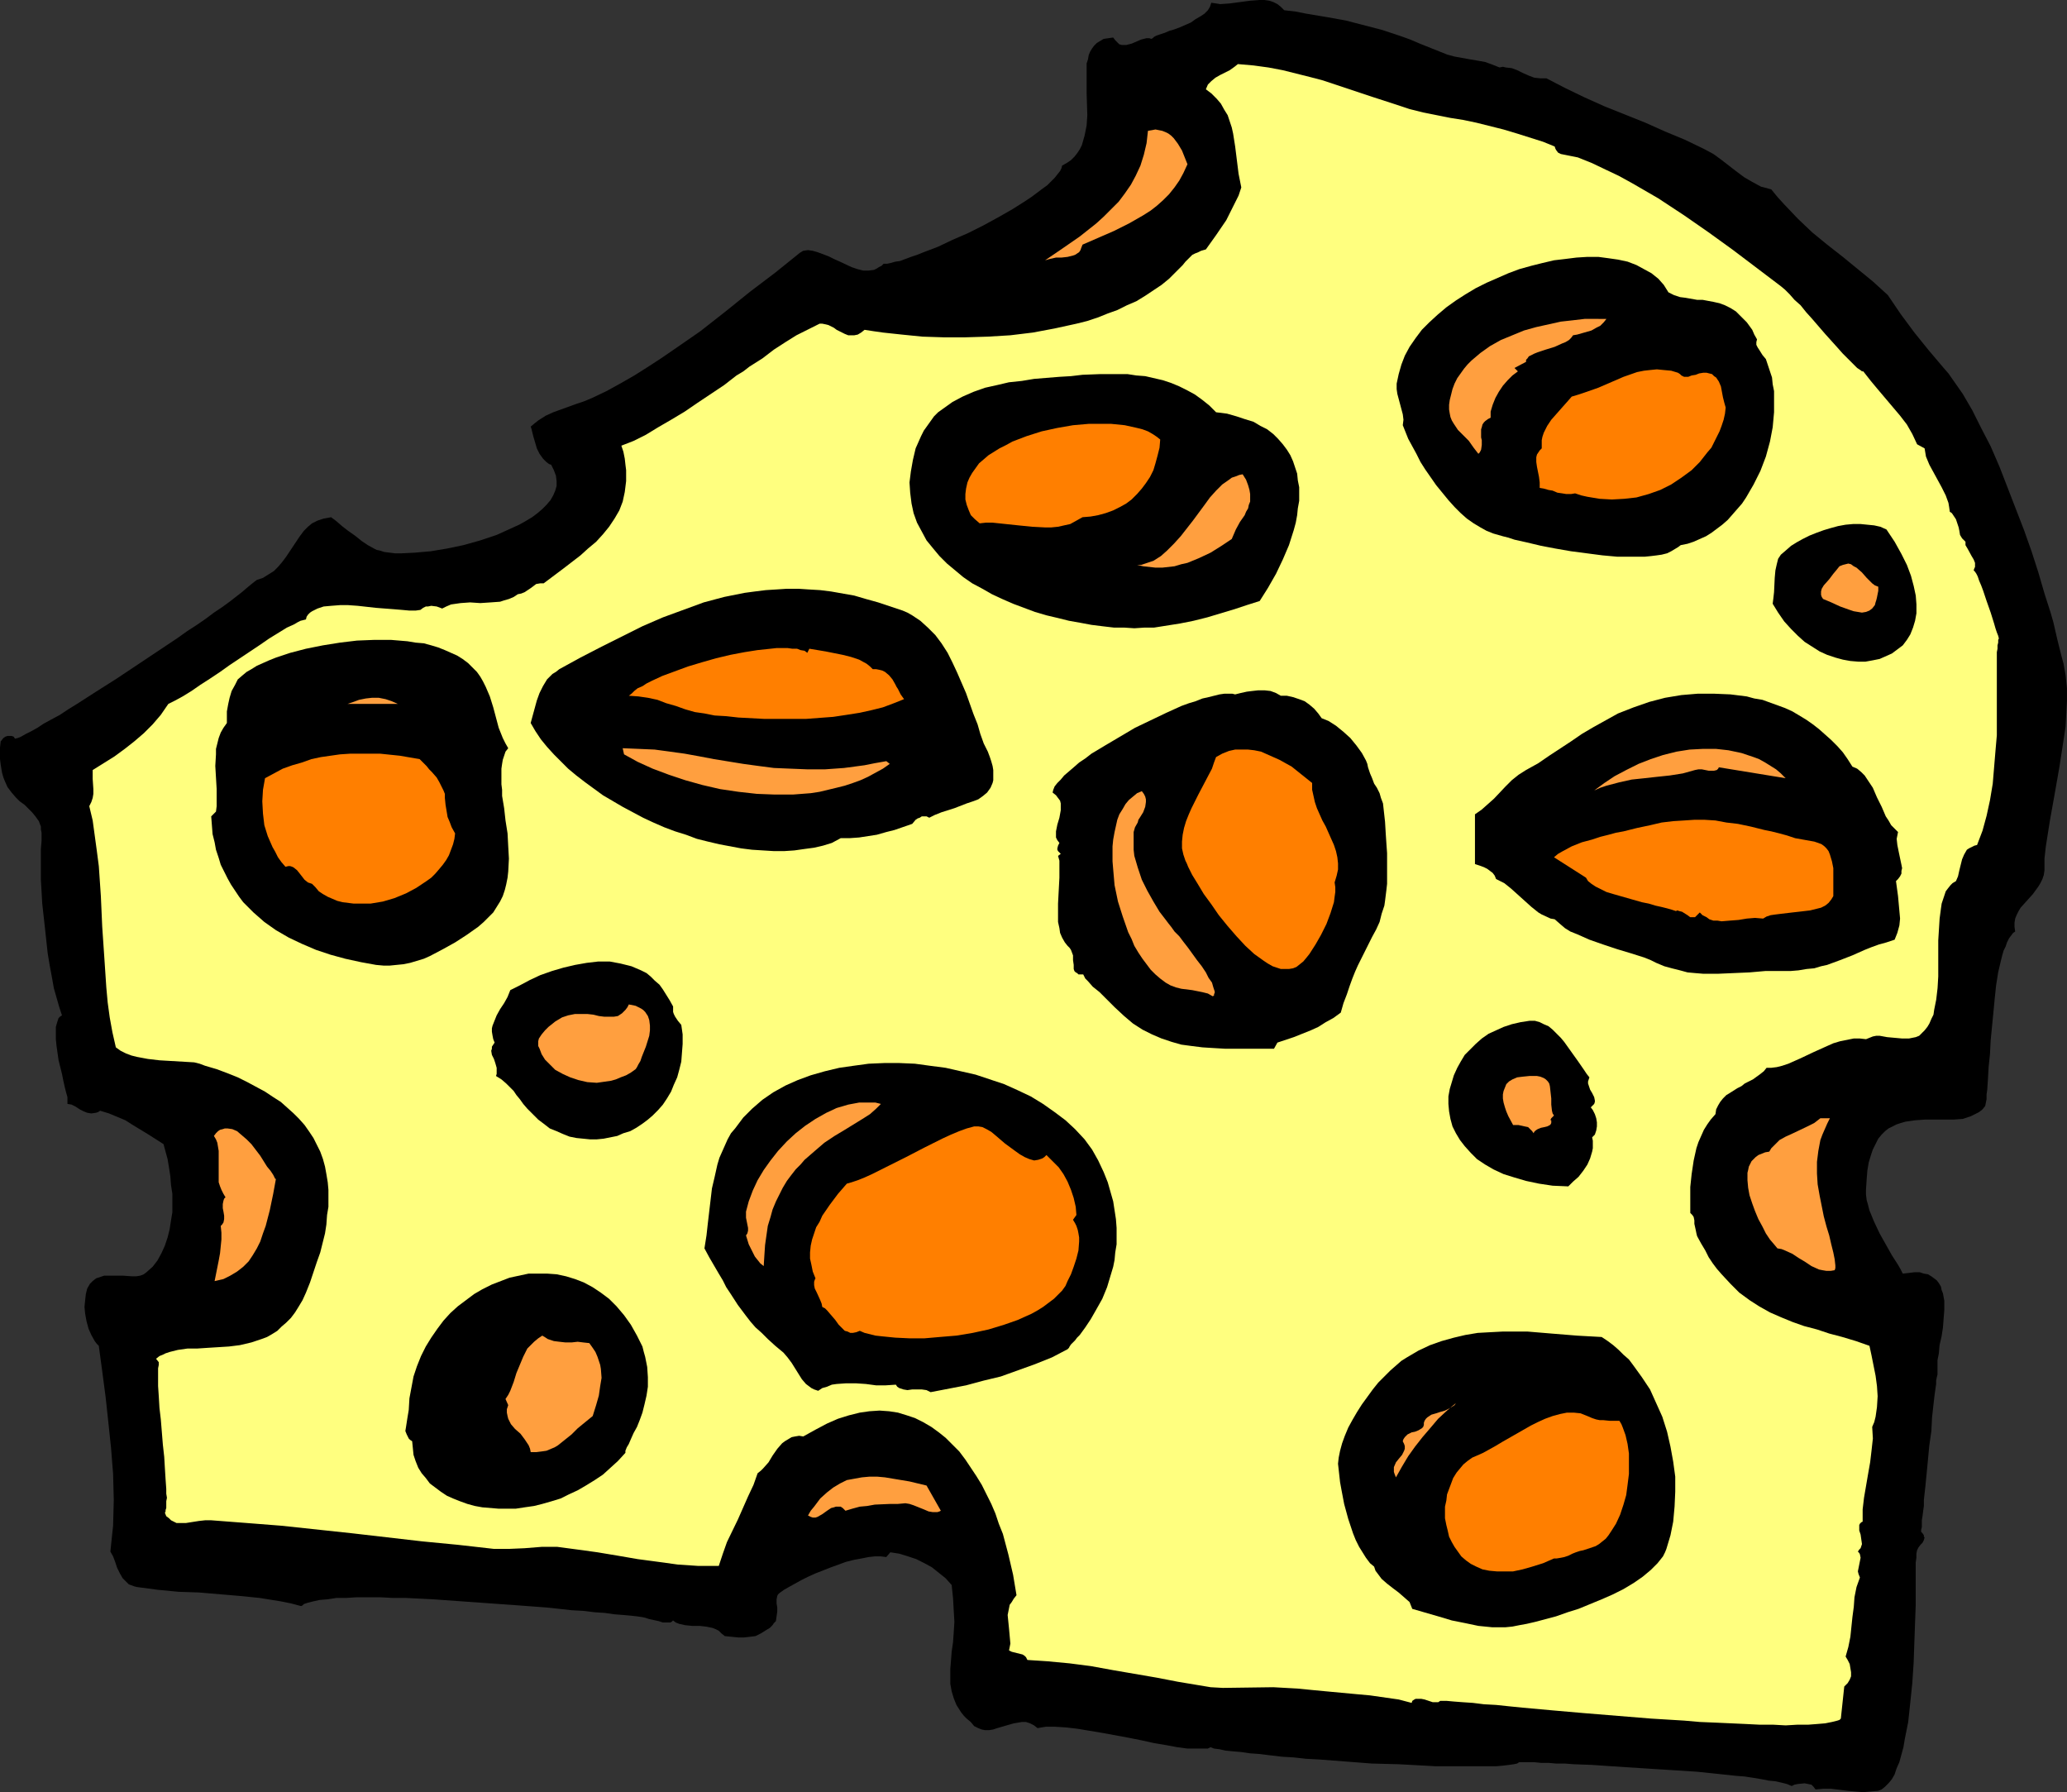 <?xml version="1.0" encoding="UTF-8" standalone="no"?>
<svg
   version="1.0"
   width="129.724mm"
   height="112.456mm"
   id="svg38"
   sodipodi:docname="Cheese 24.wmf"
   xmlns:inkscape="http://www.inkscape.org/namespaces/inkscape"
   xmlns:sodipodi="http://sodipodi.sourceforge.net/DTD/sodipodi-0.dtd"
   xmlns="http://www.w3.org/2000/svg"
   xmlns:svg="http://www.w3.org/2000/svg">
  <rect width="100%" height="100%" fill="#333333" stroke="none"/>
  <sodipodi:namedview
     id="namedview38"
     pagecolor="#ffffff"
     bordercolor="#000000"
     borderopacity="0.25"
     inkscape:showpageshadow="2"
     inkscape:pageopacity="0.0"
     inkscape:pagecheckerboard="0"
     inkscape:deskcolor="#d1d1d1"
     inkscape:document-units="mm" />
  <defs
     id="defs1">
    <pattern
       id="WMFhbasepattern"
       patternUnits="userSpaceOnUse"
       width="6"
       height="6"
       x="0"
       y="0" />
  </defs>
  <path
     style="fill:#000000;fill-opacity:1;fill-rule:evenodd;stroke:none"
     d="m 304.616,2.424 2.747,0.323 2.424,0.485 4.848,0.808 4.525,0.808 4.363,1.131 4.363,1.131 4.363,1.454 2.262,0.808 2.262,0.97 2.424,0.97 2.424,0.97 1.616,0.646 1.778,0.485 3.555,0.646 1.939,0.323 1.778,0.323 1.778,0.646 1.616,0.646 0.808,-0.162 0.646,0.162 1.454,0.162 1.293,0.485 1.293,0.646 1.454,0.646 1.293,0.485 1.454,0.162 h 0.646 0.808 l 4.363,2.263 4.686,2.263 4.686,2.101 4.848,1.939 4.848,1.939 4.686,2.101 4.686,1.939 4.686,2.263 2.101,1.131 1.778,1.293 3.555,2.747 1.939,1.454 1.939,1.131 2.101,1.131 1.293,0.323 1.131,0.323 1.454,1.778 1.616,1.778 3.232,3.394 3.394,3.232 3.555,2.909 3.717,2.909 7.11,5.818 3.555,3.232 3.07,4.525 3.232,4.363 3.394,4.202 3.555,4.202 1.131,1.293 1.131,1.616 1.131,1.616 1.131,1.616 1.131,1.939 1.131,1.939 2.101,4.202 2.262,4.363 2.101,4.848 1.939,5.01 1.939,5.01 1.939,5.01 1.778,5.01 1.616,5.01 1.454,5.01 1.454,4.525 0.646,2.263 0.485,2.101 0.485,2.101 0.485,1.939 0.485,1.939 0.485,1.778 0.485,2.747 0.323,3.071 v 2.909 l -0.162,3.071 -0.162,3.071 -0.485,3.232 -0.97,6.303 -1.131,6.464 -1.131,6.303 -0.485,3.071 -0.485,3.071 -0.323,2.909 v 2.747 l -0.162,1.131 -0.323,0.97 -0.485,0.97 -0.485,0.808 -1.293,1.778 -1.454,1.616 -1.454,1.616 -0.485,0.808 -0.485,0.97 -0.323,0.808 -0.162,0.97 v 0.97 l 0.162,1.131 -0.485,0.323 -0.485,0.646 -0.485,0.646 -0.485,0.97 -0.323,0.97 -0.485,0.97 -0.323,1.131 -0.323,1.293 -0.646,2.747 -0.485,3.071 -0.323,3.071 -0.323,3.394 -0.646,6.626 -0.162,3.232 -0.323,3.071 -0.162,2.909 -0.162,2.424 -0.162,1.131 v 1.131 l -0.162,0.808 -0.162,0.808 -0.646,0.808 -0.808,0.646 -0.97,0.485 -0.97,0.485 -0.97,0.323 -0.97,0.323 -2.262,0.162 h -2.262 -4.525 l -2.262,0.162 -2.262,0.323 -1.131,0.323 -0.97,0.323 -0.97,0.485 -0.97,0.485 -0.808,0.646 -0.808,0.808 -0.808,0.97 -0.646,1.293 -0.646,1.293 -0.485,1.454 -0.485,1.616 -0.323,1.939 -0.162,2.101 -0.162,2.424 v 1.131 l 0.162,1.293 0.323,1.131 0.323,1.293 1.131,2.747 1.293,2.747 1.454,2.586 1.454,2.586 1.454,2.263 0.646,1.131 0.485,0.97 1.454,-0.162 1.293,-0.162 h 1.293 l 0.97,0.323 0.97,0.162 0.808,0.485 0.646,0.485 0.646,0.485 0.485,0.646 0.485,0.808 0.162,0.808 0.323,0.808 0.323,1.778 v 2.101 l -0.162,2.101 -0.162,2.101 -0.323,2.101 -0.485,2.101 -0.162,1.939 -0.323,1.616 v 1.293 0.646 0.485 0.162 0.323 0.485 l -0.162,0.646 -0.162,0.808 v 0.808 l -0.162,1.131 -0.162,1.131 -0.162,1.293 -0.162,1.454 -0.323,2.909 -0.162,3.232 -0.485,3.394 -0.646,6.788 -0.323,3.232 -0.323,2.909 v 1.454 l -0.162,1.131 -0.162,1.293 -0.162,0.97 v 0.97 0.646 l -0.162,0.646 v 0.485 l 0.323,0.323 0.323,0.485 v 0.323 l 0.162,0.162 -0.162,0.646 -0.323,0.646 -0.485,0.485 -0.485,0.646 -0.323,0.646 -0.162,0.808 v 0.97 l -0.162,1.131 v 6.303 1.939 1.939 l -0.162,4.363 -0.162,4.525 -0.162,4.687 -0.323,4.848 -0.485,4.687 -0.485,4.525 -0.808,4.04 -0.323,1.939 -0.485,1.778 -0.485,1.778 -0.646,1.454 -0.485,1.454 -0.646,1.131 -0.808,0.97 -0.808,0.808 -0.808,0.646 -0.808,0.323 -1.778,0.162 -1.778,0.162 -1.939,-0.162 -1.778,-0.162 -3.878,-0.485 h -1.939 l -1.778,0.162 -0.485,-0.646 -0.485,-0.485 -0.808,-0.162 -0.808,-0.162 -1.616,0.162 -0.808,0.162 -0.646,0.323 -1.131,-0.485 -1.293,-0.323 -1.454,-0.323 -1.616,-0.162 -1.616,-0.323 -1.939,-0.323 -2.101,-0.323 -2.101,-0.162 -4.525,-0.485 -4.686,-0.485 -5.01,-0.323 -5.171,-0.323 -5.01,-0.323 -5.01,-0.323 -4.686,-0.323 -4.363,-0.162 -2.101,-0.162 h -2.101 l -1.778,-0.162 h -1.778 l -1.616,-0.162 h -1.293 -1.293 -0.97 l -0.485,0.323 -0.808,0.162 -1.131,0.162 -1.293,0.162 -1.778,0.162 h -1.778 -2.262 -4.686 -2.586 -2.909 l -2.909,-0.162 -5.979,-0.323 -6.302,-0.162 -6.302,-0.485 -6.302,-0.485 -3.07,-0.162 -2.909,-0.323 -2.747,-0.162 -2.747,-0.323 -2.586,-0.323 -2.262,-0.162 -2.262,-0.323 -1.939,-0.162 -1.616,-0.162 -1.454,-0.323 -1.293,-0.162 -0.808,-0.323 -0.646,0.323 h -0.808 -2.909 -1.131 l -2.424,-0.323 -2.586,-0.485 -2.909,-0.485 -2.909,-0.646 -3.232,-0.646 -6.141,-1.131 -2.909,-0.485 -2.909,-0.485 -2.747,-0.323 -2.586,-0.162 h -2.262 l -0.97,0.162 -0.97,0.162 -0.808,-0.646 -0.97,-0.485 -0.97,-0.323 h -0.97 l -0.97,0.162 -0.97,0.162 -3.878,1.131 -0.97,0.323 -0.97,0.162 h -0.97 l -0.808,-0.162 -0.808,-0.323 -0.97,-0.485 -0.808,-0.97 -0.97,-0.808 -0.646,-0.646 -0.646,-0.808 -1.131,-1.778 -0.646,-1.616 -0.485,-1.616 -0.323,-1.778 v -1.778 -1.778 l 0.162,-1.939 0.162,-2.101 0.323,-2.263 0.162,-2.263 0.162,-2.586 -0.162,-2.747 -0.162,-2.909 -0.323,-3.071 -1.454,-1.616 -1.616,-1.293 -1.616,-1.293 -1.778,-0.97 -1.939,-0.97 -1.939,-0.646 -2.101,-0.646 -2.101,-0.323 -0.97,1.131 -1.293,-0.162 h -1.454 l -1.454,0.162 -1.616,0.323 -1.778,0.323 -1.939,0.485 -3.555,1.293 -3.717,1.454 -1.778,0.808 -1.616,0.808 -1.454,0.808 -1.454,0.808 -1.131,0.646 -1.131,0.808 -0.323,0.323 -0.162,0.323 -0.162,0.808 v 0.97 l 0.162,0.97 v 0.97 l -0.162,1.131 -0.162,1.131 -0.485,0.485 -0.323,0.485 -0.646,0.646 -0.808,0.485 -1.293,0.808 -1.293,0.646 -1.293,0.162 -1.454,0.162 h -1.293 l -1.616,-0.162 -1.616,-0.162 -0.808,-0.646 -0.646,-0.646 -0.646,-0.323 -0.808,-0.323 -1.616,-0.323 -1.454,-0.162 h -1.778 l -1.616,-0.162 -1.454,-0.323 -0.808,-0.323 -0.646,-0.485 -0.323,0.323 -0.323,0.162 h -0.808 -0.97 l -0.97,-0.323 -2.262,-0.485 -0.97,-0.323 -0.808,-0.162 -1.131,-0.162 -1.454,-0.162 -1.778,-0.162 -2.101,-0.162 -2.262,-0.323 -2.424,-0.162 -2.586,-0.323 -2.909,-0.162 -2.909,-0.323 -3.07,-0.323 -6.464,-0.485 -6.787,-0.485 -13.574,-0.97 -3.232,-0.162 -3.232,-0.162 h -3.07 l -3.07,-0.162 h -5.494 l -2.586,0.162 H 79.83 l -2.101,0.323 -1.939,0.162 -1.454,0.323 -1.293,0.323 -0.97,0.323 -0.323,0.323 -0.323,0.162 -2.424,-0.646 -2.424,-0.485 -5.01,-0.808 -4.848,-0.485 -9.534,-0.808 -4.848,-0.162 -5.01,-0.485 -4.848,-0.646 -0.646,-0.162 -1.293,-0.485 -0.485,-0.485 -0.97,-0.97 -0.646,-1.131 -0.646,-1.293 -0.485,-1.454 -0.485,-1.293 -0.646,-1.131 0.323,-3.071 0.323,-3.071 0.162,-6.141 -0.162,-6.141 -0.485,-6.141 -0.646,-6.141 -0.646,-5.979 -0.808,-6.141 -0.808,-5.979 -0.485,-0.485 -0.485,-0.646 -0.808,-1.454 -0.646,-1.454 -0.485,-1.778 -0.323,-1.778 -0.162,-1.616 0.162,-1.616 0.162,-1.454 0.162,-0.646 0.162,-0.646 0.646,-1.131 0.646,-0.646 0.808,-0.646 0.97,-0.323 0.97,-0.323 h 1.131 1.131 2.101 l 2.262,0.162 h 0.97 l 0.97,-0.162 0.808,-0.323 0.646,-0.485 1.454,-1.293 1.131,-1.454 0.97,-1.778 0.808,-1.778 0.646,-1.939 0.485,-1.939 0.323,-2.101 0.323,-1.939 v -2.263 -2.101 l -0.323,-2.101 -0.162,-2.101 -0.323,-2.101 -0.323,-1.939 -0.485,-1.778 -0.485,-1.778 -3.555,-2.263 -3.717,-2.263 -1.778,-1.131 -1.939,-0.808 -1.939,-0.808 -2.101,-0.646 -0.485,0.323 -0.485,0.162 -1.131,0.162 -0.97,-0.162 -0.808,-0.323 -0.97,-0.485 -0.97,-0.646 -0.97,-0.485 -0.97,-0.162 v -0.646 -0.97 l -0.323,-1.131 -0.323,-1.293 -0.323,-1.454 -0.323,-1.616 -0.808,-3.232 -0.485,-3.394 -0.162,-1.616 v -1.454 -1.454 l 0.323,-1.131 0.323,-0.97 0.323,-0.323 0.485,-0.323 -0.646,-1.939 -0.646,-2.263 -0.646,-2.263 -0.485,-2.747 -0.485,-2.586 -0.485,-2.909 -0.646,-5.979 -0.646,-5.818 -0.162,-2.909 -0.162,-2.747 v -2.747 -2.424 -2.101 l 0.162,-1.939 v -0.97 -0.97 L 9.696,196.677 v -0.646 L 9.211,194.738 8.403,193.607 7.595,192.637 6.787,191.829 5.818,190.859 4.686,190.051 3.717,189.082 2.747,187.95 1.778,186.658 1.131,185.203 0.808,184.395 0.485,183.264 0.323,182.294 0.162,181.324 0,180.032 v -2.747 l 0.162,-1.454 0.646,-0.808 0.485,-0.323 0.485,-0.162 h 0.485 0.485 l 0.485,0.162 0.323,0.485 0.646,-0.162 0.808,-0.323 1.131,-0.646 1.293,-0.646 1.454,-0.808 1.454,-0.97 1.778,-0.97 2.101,-1.131 1.939,-1.293 2.101,-1.293 2.262,-1.454 2.262,-1.454 4.848,-3.071 4.848,-3.232 4.848,-3.232 4.848,-3.232 2.262,-1.616 2.262,-1.454 2.101,-1.454 1.939,-1.454 1.939,-1.293 1.778,-1.293 1.454,-1.131 1.454,-1.131 1.131,-0.97 0.97,-0.808 0.808,-0.646 0.646,-0.485 1.454,-0.485 1.293,-0.808 1.293,-0.808 0.97,-0.97 0.97,-1.131 0.97,-1.293 1.616,-2.424 1.616,-2.424 0.97,-1.293 0.97,-0.97 0.97,-0.808 1.293,-0.646 1.454,-0.485 1.778,-0.323 1.293,0.97 1.293,1.131 1.454,1.131 1.616,1.131 1.616,1.293 1.454,0.97 1.454,0.808 0.646,0.323 0.808,0.162 0.97,0.323 1.293,0.162 1.293,0.162 h 1.454 l 3.232,-0.162 1.778,-0.162 1.939,-0.162 3.878,-0.646 3.878,-0.808 4.04,-1.131 3.878,-1.293 1.778,-0.808 1.778,-0.808 1.778,-0.808 1.454,-0.808 1.616,-0.97 1.293,-0.97 1.131,-0.97 0.97,-0.97 0.97,-1.131 0.646,-1.131 0.485,-1.131 0.323,-1.131 v -1.131 l -0.162,-1.293 -0.485,-1.293 -0.646,-1.293 -0.485,-0.162 -0.646,-0.485 -0.808,-0.808 -0.808,-1.131 -0.646,-1.293 -0.808,-2.747 -0.323,-1.293 -0.162,-0.646 -0.162,-0.485 0.97,-0.808 0.808,-0.646 1.778,-1.131 1.778,-0.808 1.778,-0.646 1.778,-0.646 1.778,-0.646 1.939,-0.646 1.939,-0.808 3.394,-1.616 3.232,-1.778 3.394,-1.939 3.07,-1.939 3.232,-2.101 3.07,-2.101 6.302,-4.363 5.979,-4.687 5.818,-4.687 5.979,-4.525 5.818,-4.687 0.808,-0.485 1.131,-0.162 1.131,0.162 1.131,0.323 1.293,0.485 1.293,0.485 1.293,0.646 1.454,0.646 2.747,1.293 1.454,0.485 1.293,0.323 h 1.293 l 1.293,-0.162 0.646,-0.323 0.485,-0.323 0.646,-0.323 0.485,-0.485 h 0.808 l 0.808,-0.162 1.131,-0.323 1.131,-0.162 1.293,-0.485 1.293,-0.485 1.454,-0.485 1.616,-0.646 3.394,-1.293 3.394,-1.616 3.717,-1.616 3.555,-1.778 3.555,-1.939 3.394,-1.939 3.07,-1.939 1.454,-0.97 1.293,-0.97 1.293,-0.97 1.131,-0.808 0.97,-0.97 0.808,-0.808 0.646,-0.808 0.646,-0.808 0.323,-0.646 0.162,-0.646 1.131,-0.646 0.97,-0.646 0.808,-0.808 0.646,-0.808 0.646,-0.97 0.485,-0.97 0.323,-1.131 0.323,-1.131 0.485,-2.424 0.162,-2.424 -0.162,-5.171 v -2.586 -2.263 -2.263 l 0.323,-0.97 0.162,-0.97 0.323,-0.808 0.485,-0.808 0.485,-0.646 0.646,-0.646 0.808,-0.485 0.808,-0.485 1.131,-0.162 1.131,-0.162 0.485,0.646 0.485,0.485 0.485,0.485 0.646,0.162 h 0.485 0.485 l 1.293,-0.323 1.131,-0.485 1.131,-0.485 1.293,-0.323 h 0.646 l 0.485,0.162 0.323,-0.162 0.323,-0.323 0.646,-0.323 0.97,-0.323 0.97,-0.323 1.131,-0.485 0.646,-0.162 0.485,-0.162 1.293,-0.485 2.586,-1.131 1.131,-0.808 1.131,-0.646 0.97,-0.646 0.808,-0.808 0.485,-0.808 0.323,-0.97 1.131,0.162 0.97,0.162 2.262,-0.162 4.848,-0.646 L 298.798,0 h 1.131 l 1.131,0.162 0.97,0.323 0.97,0.485 0.808,0.646 z"
     id="path1" />
  <path
     style="fill:#ffff7f;fill-opacity:1;fill-rule:evenodd;stroke:none"
     d="m 368.771,34.746 0.162,0.485 0.162,0.323 0.485,0.646 0.646,0.323 0.808,0.162 1.616,0.323 0.808,0.162 0.808,0.162 3.232,1.293 3.394,1.616 3.07,1.454 3.232,1.778 3.07,1.778 3.07,1.778 6.141,4.04 5.818,4.04 5.818,4.202 11.312,8.565 0.97,0.808 1.131,1.131 1.131,1.293 1.454,1.293 1.293,1.616 1.454,1.616 3.07,3.555 1.454,1.616 1.454,1.616 1.293,1.454 1.293,1.293 1.131,1.131 0.97,0.97 0.97,0.646 0.162,0.162 h 0.323 l 1.778,2.263 1.616,1.939 1.778,2.101 1.778,2.101 1.778,2.101 1.616,2.101 1.293,2.263 1.131,2.424 1.778,0.97 0.162,0.97 0.162,0.97 0.808,1.939 0.97,1.778 0.97,1.778 0.97,1.778 0.97,1.939 0.646,1.778 0.162,0.97 0.162,1.131 0.485,0.323 0.323,0.485 0.646,0.97 0.323,0.97 0.323,0.97 0.162,0.808 0.162,0.97 0.485,0.808 0.323,0.323 0.485,0.485 v 0.808 l 0.485,0.808 0.97,1.778 0.485,0.808 0.323,0.808 v 0.97 l -0.162,0.323 -0.162,0.485 0.323,0.323 0.323,0.485 0.323,0.646 0.323,0.97 0.485,1.131 0.485,1.293 0.808,2.424 0.97,2.747 0.808,2.586 0.323,1.131 0.323,0.97 0.323,0.808 0.162,0.646 -0.162,0.323 v 0.646 l -0.162,0.646 v 0.808 l -0.162,0.808 v 12.605 3.394 3.717 l -0.323,3.717 -0.323,3.879 -0.323,3.879 -0.646,3.879 -0.808,3.717 -0.97,3.555 -1.293,3.394 -0.646,0.162 -0.646,0.323 -0.646,0.323 -0.485,0.323 -0.646,1.131 -0.485,1.131 -0.646,2.586 -0.323,1.454 -0.485,1.131 -0.808,0.485 -0.485,0.485 -0.646,0.808 -0.485,0.646 -0.646,1.939 -0.323,0.97 -0.162,1.131 -0.323,2.424 -0.162,2.586 -0.162,2.586 v 2.909 5.656 l -0.162,2.747 -0.323,2.747 -0.485,2.424 -0.162,1.131 -0.485,0.97 -0.485,1.131 -0.485,0.808 -0.646,0.808 -0.646,0.646 -0.646,0.646 -0.808,0.323 -0.808,0.162 -0.808,0.162 h -1.616 l -1.778,-0.162 -1.778,-0.162 -1.778,-0.323 h -0.808 l -0.808,0.162 -0.808,0.323 -0.808,0.323 -1.454,-0.162 h -1.454 l -1.616,0.323 -1.616,0.323 -1.616,0.485 -1.454,0.646 -3.232,1.454 -3.07,1.454 -1.454,0.646 -1.454,0.646 -1.454,0.485 -1.293,0.323 -1.293,0.162 h -1.131 l -0.646,0.808 -0.808,0.646 -1.778,1.293 -1.939,0.97 -0.808,0.646 -0.97,0.485 -1.778,1.131 -0.808,0.485 -0.808,0.808 -0.646,0.808 -0.485,0.808 -0.485,0.97 -0.162,1.131 -1.131,1.293 -0.808,1.131 -0.808,1.293 -0.646,1.454 -0.646,1.454 -0.485,1.454 -0.646,2.909 -0.485,3.232 -0.323,3.071 v 3.071 3.071 l 0.485,0.485 0.323,0.485 0.162,0.808 v 0.808 l 0.323,1.454 0.162,0.808 0.162,0.646 0.97,1.778 0.97,1.616 0.808,1.616 0.97,1.454 0.97,1.293 1.131,1.293 2.101,2.263 2.101,2.101 2.424,1.778 2.262,1.454 2.586,1.454 2.586,1.131 2.747,1.131 2.747,0.97 3.07,0.808 2.909,0.97 3.07,0.808 3.232,0.97 3.232,1.131 0.485,2.263 0.485,2.424 0.485,2.424 0.323,2.424 0.162,2.424 -0.162,2.586 -0.162,1.131 -0.162,1.131 -0.323,1.293 -0.485,1.131 0.162,2.747 -0.323,2.909 -0.323,2.747 -0.485,2.747 -0.97,5.656 -0.323,2.747 v 2.909 l -0.323,0.162 -0.323,0.323 -0.162,0.323 v 0.485 0.808 l 0.323,0.97 0.162,1.131 0.162,1.131 -0.162,0.485 -0.162,0.485 -0.323,0.323 -0.323,0.485 0.323,0.323 0.162,0.323 0.162,0.808 -0.162,0.808 -0.162,0.808 -0.323,1.616 0.162,0.646 0.323,0.808 -0.808,2.263 -0.485,2.424 -0.162,2.263 -0.323,2.424 -0.485,4.687 -0.485,2.424 -0.646,2.263 0.485,0.808 0.485,0.97 0.162,0.97 0.162,0.97 v 0.97 l -0.323,0.808 -0.485,0.808 -0.808,0.808 -0.808,7.596 -0.323,0.323 -0.485,0.162 -0.646,0.162 -0.646,0.162 -1.616,0.323 -1.939,0.162 -2.101,0.162 h -2.586 l -2.747,0.162 -2.909,-0.162 h -3.232 l -3.232,-0.162 -3.555,-0.162 -3.555,-0.162 -3.878,-0.162 -3.717,-0.323 -7.918,-0.485 -7.918,-0.646 -7.918,-0.646 -3.717,-0.323 -3.717,-0.323 -3.555,-0.323 -3.555,-0.323 -3.232,-0.323 -3.07,-0.323 -2.909,-0.162 -2.586,-0.323 -2.424,-0.162 -2.101,-0.162 -1.778,-0.162 h -1.454 l -0.485,0.323 h -0.485 -0.808 l -0.97,-0.323 -0.97,-0.323 -0.808,-0.162 h -0.808 -0.485 l -0.323,0.162 -0.485,0.323 -0.162,0.485 -3.07,-0.808 -3.394,-0.485 -3.394,-0.485 -3.555,-0.323 -6.949,-0.646 -3.394,-0.323 -3.232,-0.323 -2.909,-0.162 -2.909,-0.162 -11.958,0.162 -2.909,-0.162 -2.909,-0.485 -4.848,-0.808 -5.01,-0.97 -10.342,-1.778 -5.333,-0.97 -5.01,-0.646 -5.171,-0.485 -4.848,-0.323 -0.323,-0.646 -0.323,-0.323 -0.485,-0.323 -0.646,-0.162 -0.646,-0.162 -0.646,-0.162 -0.646,-0.162 -0.646,-0.323 0.323,-1.616 -0.162,-1.778 -0.162,-1.778 -0.162,-1.616 -0.162,-1.616 0.323,-1.616 0.162,-0.808 0.485,-0.646 0.485,-0.808 0.646,-0.808 -0.808,-4.848 -1.131,-4.848 -1.293,-4.848 -0.97,-2.424 -0.808,-2.424 -0.97,-2.263 -1.131,-2.263 -1.131,-2.263 -1.293,-2.101 -1.293,-1.939 -1.293,-1.939 -1.454,-1.939 -1.616,-1.616 -1.616,-1.616 -1.616,-1.293 -1.778,-1.293 -1.939,-1.131 -1.939,-0.97 -1.939,-0.646 -2.101,-0.646 -2.101,-0.323 -2.262,-0.162 -2.424,0.162 -2.262,0.323 -2.586,0.646 -2.586,0.808 -2.586,1.131 -2.747,1.454 -2.909,1.616 -0.97,-0.162 -0.97,0.162 -0.808,0.162 -0.808,0.485 -0.808,0.485 -0.646,0.485 -1.131,1.293 -1.131,1.616 -0.97,1.616 -1.293,1.454 -0.485,0.485 -0.808,0.646 -0.97,2.747 -1.293,2.747 -2.424,5.495 -2.586,5.333 -0.97,2.747 -0.97,2.909 h -2.424 -2.424 l -4.848,-0.323 -4.686,-0.646 -4.848,-0.646 -4.686,-0.808 -4.848,-0.808 -4.686,-0.646 -4.848,-0.646 h -1.778 -1.939 l -4.04,0.323 -3.717,0.162 h -1.778 -1.778 l -8.565,-0.97 -8.403,-0.808 -16.806,-1.939 -16.645,-1.778 -8.242,-0.646 -8.403,-0.646 h -1.454 l -1.454,0.162 -3.07,0.485 h -1.454 -0.808 l -0.646,-0.323 -0.646,-0.323 -0.485,-0.485 -0.646,-0.485 -0.323,-0.808 0.162,-0.323 v -0.323 l 0.162,-0.485 v -0.808 -0.808 l 0.162,-0.808 -0.162,-0.97 v -1.131 l -0.162,-2.263 -0.162,-2.586 -0.162,-2.747 -0.323,-2.909 -0.485,-5.979 -0.323,-2.747 -0.162,-2.747 -0.162,-2.424 v -2.263 -0.97 -0.97 l 0.162,-0.808 v -0.646 l -0.646,-0.808 0.808,-0.646 0.808,-0.323 0.646,-0.323 0.97,-0.323 1.939,-0.485 2.262,-0.323 h 2.262 l 2.424,-0.162 2.586,-0.162 2.586,-0.162 2.586,-0.323 2.747,-0.646 2.424,-0.808 1.293,-0.485 1.131,-0.646 1.293,-0.808 0.97,-0.97 1.131,-0.97 1.131,-1.131 0.97,-1.293 0.808,-1.293 0.97,-1.616 0.808,-1.778 0.97,-2.424 0.808,-2.424 0.808,-2.424 0.808,-2.263 1.131,-4.525 0.323,-2.101 0.162,-2.263 0.323,-1.939 v -2.101 -1.939 l -0.162,-1.778 -0.323,-1.939 -0.323,-1.778 -0.485,-1.778 -0.646,-1.778 -0.808,-1.616 -0.808,-1.616 -0.97,-1.454 -1.131,-1.616 -1.293,-1.454 -1.293,-1.293 -1.616,-1.454 -1.454,-1.293 -1.778,-1.131 -1.939,-1.293 -2.101,-1.131 -2.101,-1.131 -2.262,-1.131 -2.424,-0.97 -2.586,-0.97 -2.747,-0.808 -1.293,-0.485 -1.293,-0.323 -2.747,-0.162 -2.747,-0.162 -2.747,-0.162 -2.747,-0.323 -2.586,-0.485 -1.293,-0.323 -1.293,-0.485 -1.293,-0.646 -1.131,-0.808 -0.808,-3.555 -0.646,-3.555 -0.485,-3.555 -0.323,-3.555 -0.485,-7.272 -0.485,-7.111 -0.323,-7.272 -0.485,-7.111 -0.485,-3.717 -0.485,-3.555 -0.485,-3.555 -0.808,-3.394 0.485,-0.97 0.323,-0.97 0.162,-0.97 v -1.131 l -0.162,-2.424 v -2.101 l 2.586,-1.616 2.586,-1.616 2.424,-1.778 2.262,-1.778 2.262,-1.939 2.101,-2.101 1.939,-2.263 1.778,-2.586 1.616,-0.808 1.778,-0.97 2.101,-1.293 2.101,-1.454 2.262,-1.454 2.424,-1.616 2.262,-1.616 2.424,-1.616 4.848,-3.232 2.101,-1.454 2.101,-1.293 2.101,-1.293 1.778,-0.808 0.808,-0.485 0.646,-0.323 0.646,-0.162 0.646,-0.162 0.162,-0.646 0.323,-0.485 0.485,-0.485 0.485,-0.323 0.646,-0.323 0.646,-0.323 1.454,-0.485 1.778,-0.162 2.101,-0.162 h 1.939 l 2.262,0.162 4.363,0.485 2.101,0.162 2.101,0.162 1.939,0.162 1.778,0.162 h 1.454 l 1.131,-0.162 0.646,-0.485 0.646,-0.323 h 0.485 l 0.808,-0.162 1.293,0.162 1.293,0.485 0.97,-0.485 1.131,-0.485 1.131,-0.162 1.131,-0.162 2.262,-0.162 2.424,0.162 2.424,-0.162 2.262,-0.162 0.97,-0.323 1.131,-0.323 1.131,-0.485 0.97,-0.646 0.808,-0.162 0.808,-0.323 1.454,-0.97 0.646,-0.485 0.646,-0.485 0.97,-0.162 h 0.808 l 4.525,-3.394 4.202,-3.232 1.778,-1.616 1.939,-1.616 1.616,-1.778 1.454,-1.778 1.293,-1.939 1.131,-1.939 0.808,-2.101 0.485,-2.263 0.162,-1.293 0.162,-1.293 v -2.586 l -0.162,-1.293 -0.162,-1.454 -0.323,-1.616 -0.485,-1.454 2.909,-1.131 2.909,-1.454 2.909,-1.778 3.07,-1.778 3.232,-1.939 3.07,-2.101 6.302,-4.202 2.909,-2.263 1.616,-0.97 1.454,-1.131 3.07,-1.939 2.747,-2.101 2.747,-1.778 2.586,-1.616 2.586,-1.293 2.262,-1.131 0.646,-0.323 h 0.646 l 0.808,0.162 0.646,0.162 1.293,0.646 0.646,0.485 0.646,0.323 1.293,0.646 0.808,0.323 h 0.646 0.808 l 0.808,-0.162 0.808,-0.485 0.808,-0.646 2.101,0.323 2.262,0.323 4.525,0.485 4.848,0.485 5.01,0.162 h 5.171 l 5.333,-0.162 5.333,-0.323 5.333,-0.646 5.171,-0.97 5.171,-1.131 2.586,-0.646 2.424,-0.808 2.424,-0.97 2.262,-0.808 2.262,-1.131 2.262,-0.97 2.101,-1.293 1.939,-1.293 1.939,-1.293 1.778,-1.454 1.616,-1.616 1.616,-1.616 0.646,-0.808 0.485,-0.485 1.131,-1.131 0.646,-0.323 0.808,-0.323 0.646,-0.323 1.131,-0.323 2.424,-3.394 2.424,-3.555 0.97,-1.939 0.97,-1.939 0.97,-1.939 0.646,-1.939 -0.646,-3.232 -0.808,-6.464 -0.485,-3.071 -0.323,-1.454 -0.485,-1.454 -0.485,-1.454 -0.808,-1.293 -0.808,-1.454 -0.97,-1.131 -1.293,-1.293 -1.293,-0.97 0.485,-1.131 0.808,-0.808 0.97,-0.808 1.131,-0.646 2.262,-1.131 1.131,-0.808 0.808,-0.646 3.717,0.323 3.555,0.485 3.394,0.646 3.232,0.808 3.232,0.808 3.07,0.808 5.818,1.939 5.818,1.939 5.979,1.939 2.909,0.97 3.232,0.808 3.232,0.646 3.232,0.646 3.07,0.485 3.07,0.646 3.232,0.808 3.232,0.808 3.232,0.97 3.07,0.97 3.07,0.97 z"
     id="path2" />
  <path
     style="fill:#ff9f3f;fill-opacity:1;fill-rule:evenodd;stroke:none"
     d="m 281.668,38.948 -0.97,2.101 -0.97,1.778 -1.131,1.616 -1.293,1.616 -1.454,1.454 -1.454,1.293 -1.454,1.131 -1.778,1.131 -3.394,1.939 -3.555,1.778 -3.717,1.616 -3.717,1.616 -0.323,0.808 -0.162,0.485 -0.323,0.485 -0.485,0.323 -0.485,0.323 -0.485,0.162 -1.293,0.323 -1.454,0.162 h -1.293 l -1.454,0.323 -1.131,0.323 4.04,-2.747 4.202,-2.909 3.878,-3.071 1.778,-1.616 1.778,-1.778 1.778,-1.778 1.454,-1.939 1.454,-2.101 1.131,-2.101 1.131,-2.424 0.808,-2.586 0.646,-2.747 0.323,-2.909 0.97,-0.162 0.808,-0.162 0.808,0.162 0.808,0.162 0.808,0.323 0.646,0.323 0.646,0.485 0.646,0.646 0.97,1.293 0.97,1.616 0.646,1.616 z"
     id="path3" />
  <path
     style="fill:#000000;fill-opacity:1;fill-rule:evenodd;stroke:none"
     d="m 395.758,69.33 1.293,0.646 1.454,0.485 1.293,0.162 2.747,0.485 h 1.293 l 2.586,0.485 1.454,0.323 1.293,0.485 1.293,0.646 1.293,0.808 1.293,1.293 1.293,1.293 1.293,1.778 0.485,1.131 0.646,1.131 -0.162,0.646 v 0.646 l 0.323,0.646 0.323,0.485 0.808,1.293 0.808,0.97 0.485,1.454 0.485,1.454 0.485,1.454 0.162,1.616 0.323,1.616 v 1.616 1.616 1.778 l -0.323,3.555 -0.646,3.394 -0.97,3.555 -1.293,3.394 -1.616,3.232 -1.778,3.071 -0.97,1.454 -1.131,1.293 -1.131,1.293 -1.131,1.293 -1.293,1.131 -1.293,0.97 -1.293,0.97 -1.293,0.808 -1.454,0.646 -1.454,0.646 -1.454,0.485 -1.616,0.323 -0.646,0.485 -0.808,0.485 -0.808,0.485 -0.97,0.485 -1.293,0.323 -1.131,0.162 -1.293,0.162 -1.616,0.162 h -1.454 -1.616 -3.394 l -3.555,-0.323 -3.717,-0.485 -3.717,-0.485 -3.717,-0.646 -3.394,-0.646 -3.394,-0.808 -2.909,-0.646 -1.454,-0.485 -1.293,-0.323 -1.131,-0.323 -1.131,-0.323 -0.808,-0.323 -0.808,-0.323 -1.454,-0.808 -1.616,-0.97 -1.616,-1.131 -1.454,-1.293 -1.454,-1.454 -1.454,-1.616 -1.454,-1.778 -1.454,-1.778 -2.586,-3.717 -1.131,-1.778 -0.97,-1.939 -0.97,-1.778 -0.97,-1.778 -0.646,-1.616 -0.646,-1.616 0.162,-1.293 -0.162,-1.293 -1.293,-4.848 -0.162,-1.131 v -1.293 l 0.485,-2.263 0.646,-2.263 0.808,-2.101 1.131,-2.101 1.454,-2.101 1.454,-1.939 1.778,-1.778 1.939,-1.778 2.101,-1.778 2.262,-1.616 2.262,-1.454 2.424,-1.454 2.586,-1.293 2.586,-1.131 2.586,-1.131 2.586,-0.97 2.909,-0.808 2.586,-0.646 2.747,-0.646 2.747,-0.323 2.586,-0.323 2.586,-0.162 h 2.586 l 2.424,0.323 2.262,0.323 2.262,0.485 2.101,0.808 1.778,0.97 1.778,0.97 1.616,1.293 1.293,1.454 z"
     id="path4" />
  <path
     style="fill:#ff9f3f;fill-opacity:1;fill-rule:evenodd;stroke:none"
     d="m 381.052,75.633 -0.646,0.808 -0.808,0.808 -0.97,0.485 -1.131,0.646 -2.262,0.646 -1.131,0.323 -0.97,0.162 -0.485,0.646 -0.485,0.485 -0.808,0.485 -0.808,0.323 -1.778,0.808 -2.101,0.646 -1.939,0.646 -0.808,0.323 -0.646,0.323 -0.646,0.323 -0.323,0.485 -0.323,0.323 v 0.485 l -2.747,1.454 0.808,0.808 -1.293,0.97 -1.131,1.131 -1.131,1.293 -0.97,1.454 -0.808,1.454 -0.646,1.616 -0.485,1.616 v 1.454 l -0.646,0.323 -0.646,0.485 -0.323,0.323 -0.323,0.485 -0.162,0.646 -0.162,0.485 v 1.939 l 0.162,0.646 v 1.131 l -0.162,1.131 -0.323,0.646 -0.323,0.323 -1.131,-1.454 -1.131,-1.616 -1.293,-1.293 -1.293,-1.293 -0.97,-1.454 -0.485,-0.808 -0.323,-0.808 -0.162,-0.808 -0.162,-0.97 v -1.131 l 0.162,-1.131 0.323,-1.293 0.323,-1.293 0.485,-1.293 0.646,-1.293 0.808,-1.131 0.808,-1.131 0.808,-0.97 0.97,-0.97 2.101,-1.778 2.262,-1.616 2.586,-1.454 2.747,-1.131 2.747,-1.131 2.909,-0.808 2.909,-0.646 2.909,-0.646 2.909,-0.323 2.747,-0.323 h 2.747 z"
     id="path5" />
  <path
     style="fill:#ff7f00;fill-opacity:1;fill-rule:evenodd;stroke:none"
     d="m 409.332,96.642 -0.162,1.454 -0.323,1.454 -0.485,1.454 -0.485,1.293 -0.646,1.293 -0.646,1.293 -0.646,1.293 -0.97,1.131 -1.778,2.263 -1.939,1.939 -2.424,1.778 -2.424,1.616 -2.586,1.293 -2.747,0.97 -2.909,0.808 -2.909,0.323 -2.909,0.162 -2.909,-0.162 -2.909,-0.485 -1.454,-0.323 -1.454,-0.485 -0.97,0.162 h -1.131 l -0.97,-0.162 -1.131,-0.162 -1.131,-0.485 -0.97,-0.162 -1.131,-0.323 -0.97,-0.162 v -1.293 l -0.162,-1.293 -0.485,-2.424 -0.162,-1.131 v -1.131 l 0.162,-0.646 0.323,-0.485 0.323,-0.485 0.485,-0.485 v -0.97 -0.97 l 0.162,-0.808 0.323,-0.97 0.808,-1.616 0.97,-1.454 2.424,-2.747 1.293,-1.454 1.131,-1.293 1.616,-0.485 1.454,-0.485 3.232,-1.131 5.979,-2.586 3.232,-1.131 1.616,-0.323 1.454,-0.162 1.616,-0.162 1.616,0.162 1.778,0.162 1.616,0.485 0.485,0.323 0.323,0.323 0.646,0.323 h 0.97 l 0.808,-0.323 0.97,-0.162 0.808,-0.323 0.97,-0.162 h 0.808 l 0.646,0.162 0.646,0.162 0.485,0.485 0.485,0.323 0.646,0.97 0.485,1.131 0.485,2.586 0.323,1.293 z"
     id="path6" />
  <path
     style="fill:#000000;fill-opacity:1;fill-rule:evenodd;stroke:none"
     d="m 288.456,97.773 2.586,0.323 2.262,0.646 1.939,0.646 2.101,0.646 1.616,0.97 1.616,0.808 1.454,1.131 1.131,1.131 1.131,1.293 0.97,1.293 0.808,1.293 0.646,1.454 0.485,1.454 0.485,1.454 0.162,1.616 0.323,1.616 v 1.616 1.616 l -0.323,1.778 -0.162,1.616 -0.323,1.778 -0.485,1.778 -1.131,3.555 -1.454,3.394 -1.616,3.394 -1.939,3.394 -1.939,3.071 -3.07,0.97 -2.909,0.97 -6.464,1.939 -3.232,0.808 -3.232,0.646 -3.07,0.485 -3.07,0.485 h -2.262 l -2.424,0.162 -2.424,-0.162 h -2.424 l -2.747,-0.323 -2.586,-0.323 -2.586,-0.485 -2.747,-0.485 -2.586,-0.646 -2.747,-0.646 -2.747,-0.808 -2.586,-0.97 -2.586,-0.97 -2.586,-1.131 -2.424,-1.131 -2.262,-1.293 -2.424,-1.293 -2.101,-1.454 -1.939,-1.616 -1.939,-1.616 -1.778,-1.778 -1.616,-1.939 -1.454,-1.778 -1.131,-2.101 -1.131,-2.101 -0.808,-2.263 -0.485,-2.263 -0.323,-2.586 -0.162,-2.424 0.323,-2.586 0.485,-2.747 0.646,-2.747 0.646,-1.454 0.646,-1.454 0.646,-1.293 0.808,-1.131 0.808,-1.131 0.808,-1.131 0.97,-0.97 1.131,-0.808 2.262,-1.616 2.424,-1.293 2.586,-1.131 2.747,-0.97 2.909,-0.646 2.747,-0.646 3.07,-0.323 2.909,-0.485 5.979,-0.485 2.747,-0.162 2.747,-0.323 4.202,-0.162 h 4.363 2.101 l 2.101,0.323 2.101,0.162 2.101,0.485 2.101,0.485 1.939,0.646 1.939,0.808 1.939,0.97 1.778,0.97 1.778,1.293 1.616,1.293 z"
     id="path7" />
  <path
     style="fill:#ff7f00;fill-opacity:1;fill-rule:evenodd;stroke:none"
     d="m 275.204,104.237 -0.162,1.939 -0.485,1.939 -0.485,1.778 -0.485,1.616 -0.808,1.616 -0.97,1.454 -0.97,1.293 -1.131,1.293 -1.293,1.293 -1.293,0.97 -1.454,0.808 -1.616,0.808 -1.778,0.646 -1.778,0.485 -1.778,0.323 -1.939,0.162 -1.454,0.808 -1.454,0.808 -1.454,0.323 -1.454,0.323 -1.616,0.162 h -1.454 l -3.07,-0.162 -3.232,-0.323 -3.07,-0.323 -3.07,-0.323 h -1.616 l -1.454,0.162 -1.131,-0.97 -0.97,-0.97 -0.485,-1.131 -0.485,-1.293 -0.323,-1.293 v -1.293 l 0.162,-1.293 0.323,-1.454 0.485,-1.131 0.646,-1.131 0.808,-1.131 0.808,-1.131 1.131,-0.97 1.131,-0.97 1.293,-0.808 1.293,-0.808 1.616,-0.808 1.454,-0.808 3.394,-1.293 3.555,-1.131 3.717,-0.808 3.717,-0.646 3.717,-0.323 h 3.555 1.778 l 1.616,0.162 1.616,0.162 1.454,0.323 1.454,0.323 1.293,0.323 1.293,0.485 1.131,0.646 0.97,0.646 z"
     id="path8" />
  <path
     style="fill:#ff9f3f;fill-opacity:1;fill-rule:evenodd;stroke:none"
     d="m 292.172,127.832 -2.424,1.616 -2.586,1.616 -2.747,1.293 -2.747,1.131 -1.454,0.323 -1.616,0.485 -1.454,0.162 -1.454,0.162 h -1.616 l -1.454,-0.162 -1.454,-0.162 -1.454,-0.323 h 0.97 l 0.97,-0.323 0.97,-0.323 0.97,-0.323 1.778,-1.131 1.454,-1.293 1.616,-1.616 1.616,-1.778 2.909,-3.717 2.747,-3.717 1.293,-1.778 1.454,-1.616 1.454,-1.454 1.616,-1.131 0.646,-0.485 0.97,-0.323 0.808,-0.323 0.808,-0.162 0.808,1.293 0.485,1.293 0.323,1.131 0.162,0.97 v 0.97 0.808 l -0.323,0.808 -0.162,0.808 -0.485,0.808 -0.323,0.808 -1.131,1.616 -0.97,1.778 -0.485,1.131 z"
     id="path9" />
  <path
     style="fill:#000000;fill-opacity:1;fill-rule:evenodd;stroke:none"
     d="m 420.483,143.185 0.162,-1.293 0.162,-1.454 0.162,-3.394 0.162,-1.778 0.323,-1.454 0.323,-1.293 0.323,-0.485 0.323,-0.485 1.131,-0.97 1.293,-1.131 1.293,-0.808 1.454,-0.808 1.616,-0.808 1.616,-0.646 1.778,-0.646 1.616,-0.485 1.778,-0.485 1.778,-0.323 1.778,-0.162 h 1.778 l 1.616,0.162 1.616,0.162 1.454,0.323 1.454,0.646 0.97,1.454 0.97,1.454 1.616,2.909 1.293,2.586 0.97,2.586 0.646,2.424 0.485,2.263 0.162,2.101 v 2.101 l -0.323,1.778 -0.485,1.616 -0.646,1.616 -0.808,1.293 -0.97,1.293 -1.293,0.97 -1.293,0.97 -1.454,0.646 -1.454,0.646 -1.616,0.323 -1.778,0.323 h -1.616 l -1.939,-0.162 -1.778,-0.323 -1.778,-0.485 -1.939,-0.646 -1.778,-0.808 -1.778,-1.131 -1.778,-1.131 -1.616,-1.454 -1.616,-1.616 -1.616,-1.778 -1.454,-2.101 z"
     id="path10" />
  <path
     style="fill:#ff9f3f;fill-opacity:1;fill-rule:evenodd;stroke:none"
     d="m 445.531,139.145 v 0.97 l -0.162,0.808 -0.162,0.808 -0.162,0.646 -0.162,0.485 -0.162,0.646 -0.646,0.808 -0.646,0.485 -0.808,0.323 -0.97,0.162 -0.97,-0.162 -0.97,-0.162 -0.97,-0.323 -2.262,-0.808 -2.101,-0.97 -1.939,-0.808 -0.323,-0.485 -0.162,-0.485 v -0.808 l 0.162,-0.646 0.485,-0.808 1.293,-1.454 0.485,-0.646 0.485,-0.646 0.808,-0.97 0.646,-0.808 0.808,-0.323 0.646,-0.162 0.646,-0.162 0.646,0.162 0.646,0.485 0.646,0.323 1.293,1.131 1.131,1.293 1.293,1.293 0.646,0.485 z"
     id="path11" />
  <path
     style="fill:#000000;fill-opacity:1;fill-rule:evenodd;stroke:none"
     d="m 220.422,193.93 -0.646,-0.323 h -0.485 -0.646 l -0.485,0.323 -0.485,0.162 -0.485,0.323 -0.808,0.97 -4.202,1.454 -1.939,0.485 -2.262,0.646 -2.101,0.323 -2.101,0.323 -2.262,0.162 h -2.101 l -2.101,1.131 -2.101,0.646 -2.101,0.485 -2.424,0.323 -2.262,0.323 -2.424,0.162 h -2.424 l -2.586,-0.162 -2.586,-0.162 -2.586,-0.323 -2.586,-0.485 -2.586,-0.485 -2.747,-0.646 -2.586,-0.646 -2.586,-0.97 -2.586,-0.808 -2.586,-0.97 -2.586,-1.131 -2.424,-1.131 -2.424,-1.293 -2.424,-1.293 -4.686,-2.747 -4.202,-3.071 -2.101,-1.616 -1.939,-1.616 -1.778,-1.778 -1.616,-1.616 -1.616,-1.778 -1.454,-1.778 -1.293,-1.939 -1.131,-1.939 0.97,-3.555 0.485,-1.778 0.646,-1.778 0.808,-1.616 0.97,-1.616 0.646,-0.646 0.646,-0.646 0.808,-0.485 0.808,-0.646 5.01,-2.747 5.01,-2.586 4.848,-2.424 4.848,-2.424 4.848,-2.101 4.848,-1.778 4.848,-1.778 4.848,-1.293 4.848,-0.97 2.424,-0.323 2.586,-0.323 2.586,-0.162 2.424,-0.162 h 2.747 l 2.424,0.162 2.747,0.162 2.586,0.323 2.747,0.485 2.747,0.485 2.747,0.808 2.909,0.808 2.909,0.97 2.909,0.97 1.131,0.485 1.131,0.646 1.939,1.293 1.778,1.616 1.778,1.778 1.454,1.939 1.454,2.263 1.131,2.263 1.131,2.424 2.101,4.848 1.778,5.01 0.97,2.424 0.646,2.263 0.808,2.263 0.97,1.939 0.485,1.293 0.323,0.97 0.323,1.131 0.162,0.97 v 0.808 0.808 0.808 l -0.162,0.646 -0.485,1.131 -0.808,1.131 -0.97,0.808 -1.131,0.808 -1.293,0.485 -1.454,0.485 -2.909,1.131 -3.07,0.97 -1.616,0.646 z"
     id="path12" />
  <path
     style="fill:#000000;fill-opacity:1;fill-rule:evenodd;stroke:none"
     d="m 120.553,177.446 -0.646,0.808 -0.323,0.97 -0.323,0.97 -0.162,0.97 -0.162,1.131 v 1.131 2.586 l 0.162,1.293 v 1.454 l 0.485,2.909 0.323,2.909 0.485,3.071 0.162,3.071 0.162,2.909 -0.162,3.071 -0.162,1.454 -0.323,1.616 -0.323,1.293 -0.485,1.454 -0.646,1.293 -0.808,1.293 -0.808,1.293 -1.131,1.131 -1.131,1.131 -1.293,1.131 -2.747,1.939 -2.747,1.778 -2.909,1.616 -3.07,1.616 -1.454,0.646 -1.616,0.485 -1.616,0.485 -1.616,0.323 -1.616,0.162 -1.616,0.162 h -1.454 l -1.778,-0.162 -3.555,-0.646 -3.717,-0.808 -3.555,-0.97 -3.394,-1.131 -3.394,-1.454 -3.07,-1.454 -3.07,-1.778 -2.747,-1.939 -2.586,-2.263 -2.424,-2.424 -0.97,-1.293 -0.97,-1.454 -0.97,-1.454 -0.808,-1.454 -0.808,-1.616 -0.808,-1.616 -0.485,-1.616 -0.646,-1.939 -0.323,-1.778 -0.485,-1.939 -0.162,-2.101 -0.162,-2.101 1.131,-1.131 0.162,-1.293 v -1.293 -2.747 l -0.162,-2.747 -0.162,-2.747 0.162,-2.747 v -1.293 l 0.323,-1.293 0.323,-1.293 0.485,-1.293 0.646,-1.131 0.808,-1.131 v -1.293 -1.454 l 0.323,-1.778 0.323,-1.454 0.485,-1.616 0.808,-1.454 0.646,-1.293 1.131,-0.97 0.97,-0.808 1.131,-0.646 1.293,-0.808 1.454,-0.646 1.454,-0.646 1.616,-0.646 3.394,-1.131 3.717,-0.97 4.04,-0.808 4.04,-0.646 4.04,-0.485 4.04,-0.162 h 4.04 l 3.878,0.323 1.939,0.323 1.939,0.162 1.778,0.485 1.616,0.485 1.616,0.646 1.454,0.646 1.454,0.646 1.293,0.808 1.293,0.97 0.97,0.97 1.131,1.131 0.808,1.131 0.646,1.131 0.646,1.293 0.97,2.263 0.808,2.586 0.646,2.424 0.646,2.424 0.97,2.424 0.646,1.293 z"
     id="path13" />
  <path
     style="fill:#ff7f00;fill-opacity:1;fill-rule:evenodd;stroke:none"
     d="m 191.496,154.821 0.485,-0.97 3.878,0.646 4.04,0.808 1.939,0.485 1.939,0.646 1.778,0.97 0.808,0.646 0.646,0.646 h 0.808 l 0.808,0.162 0.646,0.162 0.646,0.323 0.97,0.808 0.808,0.97 0.646,1.131 0.323,0.646 0.323,0.485 0.646,1.293 0.808,1.131 -2.424,0.97 -2.586,0.97 -2.586,0.646 -2.909,0.646 -3.07,0.485 -3.232,0.485 -6.464,0.485 h -6.626 -3.232 l -3.07,-0.162 -3.07,-0.162 -2.909,-0.323 -2.747,-0.162 -2.424,-0.485 -2.262,-0.323 -2.262,-0.646 -2.262,-0.808 -2.262,-0.646 -2.101,-0.808 -2.262,-0.485 -2.262,-0.323 -2.262,-0.162 0.646,-0.485 0.646,-0.646 0.808,-0.646 1.131,-0.485 0.97,-0.646 1.293,-0.646 2.424,-1.131 3.07,-1.131 3.07,-1.131 3.232,-0.97 3.394,-0.97 3.394,-0.808 3.394,-0.646 3.07,-0.485 3.07,-0.323 1.454,-0.162 h 1.293 1.293 l 1.131,0.162 h 1.131 l 0.808,0.323 0.97,0.162 z"
     id="path14" />
  <path
     style="fill:#000000;fill-opacity:1;fill-rule:evenodd;stroke:none"
     d="m 313.504,170.335 0.808,0.323 0.808,0.323 1.778,1.131 1.778,1.454 1.616,1.454 1.454,1.778 1.293,1.778 0.97,1.778 0.323,0.808 0.162,0.808 0.485,1.454 0.485,1.131 0.485,1.293 0.646,0.97 0.646,1.293 0.323,1.131 0.485,1.293 0.162,1.454 0.323,2.909 0.162,2.747 0.162,2.424 0.162,2.263 v 2.101 3.555 1.616 l -0.162,1.454 -0.162,1.293 -0.162,1.293 -0.162,1.131 -0.646,1.939 -0.485,1.939 -0.808,1.778 -0.97,1.778 -0.97,1.939 -1.131,2.263 -0.646,1.293 -0.646,1.293 -0.646,1.454 -0.646,1.616 -0.646,1.778 -0.646,1.939 -0.808,2.101 -0.646,2.263 -1.778,1.293 -1.778,0.97 -1.778,1.131 -1.778,0.808 -4.04,1.616 -3.878,1.293 -0.808,1.454 h -11.635 l -2.747,-0.162 -2.586,-0.162 -2.586,-0.323 -2.424,-0.323 -2.262,-0.646 -2.424,-0.808 -2.262,-0.97 -2.262,-1.131 -2.262,-1.454 -2.101,-1.778 -2.262,-2.101 -2.262,-2.263 -1.293,-1.293 -1.616,-1.293 -1.131,-1.293 -0.646,-0.646 -0.485,-0.97 h -0.646 -0.485 l -0.323,-0.323 -0.323,-0.162 -0.323,-0.323 -0.162,-0.485 v -0.97 l -0.162,-1.131 v -1.131 l -0.485,-1.293 -0.323,-0.485 -0.485,-0.485 -0.646,-0.808 -0.646,-1.131 -0.485,-1.131 -0.162,-1.131 -0.323,-1.454 v -1.454 -2.909 l 0.162,-3.071 0.162,-3.071 v -1.293 -1.454 -1.293 l -0.323,-1.131 0.646,-0.485 -0.323,-0.323 -0.323,-0.323 -0.162,-0.323 v -0.323 l 0.162,-0.646 0.323,-0.646 -0.485,-0.646 -0.323,-0.646 v -0.646 -0.808 l 0.323,-1.616 0.485,-1.616 0.323,-1.778 v -0.808 -0.808 l -0.162,-0.646 -0.485,-0.646 -0.485,-0.646 -0.808,-0.646 0.162,-0.646 0.323,-0.808 0.646,-0.808 0.808,-0.808 0.808,-0.97 1.131,-0.97 1.131,-0.97 1.293,-1.131 1.454,-0.97 1.454,-1.131 3.232,-1.939 3.555,-2.101 3.555,-2.101 3.717,-1.778 3.717,-1.778 3.555,-1.616 1.778,-0.646 1.616,-0.485 1.616,-0.646 1.454,-0.323 1.293,-0.323 1.293,-0.323 1.131,-0.162 h 1.131 0.808 l 0.646,0.162 1.293,-0.323 1.454,-0.323 1.293,-0.162 1.454,-0.162 h 1.454 l 1.454,0.162 1.293,0.485 1.131,0.646 h 1.454 l 1.454,0.323 1.454,0.485 1.293,0.485 1.131,0.808 1.131,0.97 0.97,1.131 z"
     id="path15" />
  <path
     style="fill:#000000;fill-opacity:1;fill-rule:evenodd;stroke:none"
     d="m 439.39,181.809 1.131,0.485 0.97,0.808 0.808,0.808 0.646,0.97 1.293,1.939 0.97,2.263 1.131,2.263 0.97,2.263 0.646,0.97 0.646,1.131 0.808,0.808 0.808,0.808 -0.162,0.808 -0.162,0.808 0.162,1.454 0.323,1.616 0.646,3.071 0.162,0.808 -0.162,0.646 v 0.646 l -0.323,0.646 -0.485,0.646 -0.485,0.485 0.485,3.555 0.323,3.555 0.162,1.778 -0.162,1.616 -0.485,1.778 -0.646,1.616 -1.939,0.646 -1.778,0.485 -1.778,0.646 -1.616,0.646 -2.909,1.293 -2.909,1.131 -3.07,1.131 -1.454,0.323 -1.616,0.485 -1.778,0.162 -1.939,0.323 -1.939,0.162 h -2.262 -3.717 l -3.717,0.323 -3.717,0.162 -3.717,0.162 h -3.555 l -1.939,-0.162 -1.778,-0.162 -1.778,-0.485 -1.939,-0.485 -1.778,-0.485 -1.939,-0.808 -1.293,-0.646 -1.616,-0.646 -3.07,-0.97 -3.232,-0.97 -3.394,-1.131 -3.232,-1.131 -2.909,-1.293 -1.616,-0.646 -1.293,-0.808 -1.131,-0.97 -1.293,-1.131 -0.97,-0.162 -2.101,-0.97 -0.808,-0.485 -1.616,-1.293 -1.616,-1.454 -3.232,-2.909 -1.616,-1.293 -0.97,-0.485 -0.97,-0.485 -0.323,-0.808 -0.485,-0.646 -0.646,-0.485 -0.646,-0.485 -0.646,-0.323 -0.808,-0.323 -1.454,-0.485 v -11.797 l 1.616,-1.131 1.454,-1.293 1.454,-1.293 2.747,-2.909 1.454,-1.454 1.616,-1.293 1.778,-1.131 2.909,-1.616 2.586,-1.778 5.171,-3.394 2.586,-1.778 2.747,-1.616 2.909,-1.616 2.909,-1.616 3.717,-1.454 3.717,-1.293 3.717,-0.97 3.878,-0.646 3.878,-0.323 h 3.878 l 3.878,0.162 3.878,0.485 1.778,0.485 1.939,0.323 1.778,0.646 1.778,0.646 1.778,0.646 1.778,0.808 1.616,0.97 1.616,0.97 1.616,1.131 1.454,1.131 1.454,1.293 1.454,1.293 1.454,1.454 1.293,1.454 1.131,1.616 z"
     id="path16" />
  <path
     style="fill:#ff9f3f;fill-opacity:1;fill-rule:evenodd;stroke:none"
     d="M 94.374,166.941 H 82.416 l 1.454,-0.485 1.293,-0.485 1.616,-0.323 1.454,-0.162 h 1.616 l 1.616,0.323 1.454,0.485 z"
     id="path17" />
  <path
     style="fill:#ff9f3f;fill-opacity:1;fill-rule:evenodd;stroke:none"
     d="m 210.241,180.516 0.808,0.646 -1.616,1.131 -1.778,0.97 -1.778,0.97 -1.778,0.808 -1.778,0.646 -1.939,0.646 -1.939,0.485 -4.04,0.97 -2.101,0.323 -4.202,0.323 h -4.363 l -4.202,-0.162 -4.363,-0.485 -4.363,-0.646 -4.202,-0.97 -4.04,-1.131 -3.878,-1.293 -3.878,-1.454 -3.555,-1.616 -3.232,-1.778 -0.323,-1.454 3.878,0.162 3.717,0.162 3.555,0.485 3.555,0.485 3.555,0.646 3.394,0.646 6.949,1.131 3.555,0.485 3.717,0.485 3.878,0.162 4.04,0.162 h 4.202 l 4.525,-0.323 2.424,-0.323 2.424,-0.323 2.424,-0.485 z"
     id="path18" />
  <path
     style="fill:#ff7f00;fill-opacity:1;fill-rule:evenodd;stroke:none"
     d="m 311.241,185.688 v 1.616 l 0.323,1.454 0.323,1.454 0.485,1.454 1.293,2.909 0.808,1.454 0.646,1.454 1.293,2.909 0.485,1.454 0.323,1.454 0.162,1.454 v 1.454 l -0.323,1.454 -0.485,1.616 0.162,1.131 v 1.131 l -0.162,1.131 -0.162,1.293 -0.808,2.586 -0.97,2.586 -1.293,2.586 -1.293,2.263 -1.454,2.263 -0.646,0.808 -0.808,0.97 -0.808,0.646 -0.808,0.646 -0.808,0.323 -0.97,0.162 h -0.97 -0.97 l -0.97,-0.323 -0.97,-0.323 -1.131,-0.646 -0.97,-0.646 -1.131,-0.808 -1.131,-0.808 -2.101,-1.939 -2.101,-2.263 -2.101,-2.424 -2.101,-2.586 -1.778,-2.586 -1.778,-2.424 -1.454,-2.424 -1.293,-2.101 -0.485,-0.97 -0.485,-0.97 -0.323,-0.808 -0.323,-0.646 -0.485,-1.454 -0.323,-1.454 v -1.616 l 0.162,-1.616 0.323,-1.616 0.485,-1.616 0.646,-1.616 0.646,-1.454 1.616,-3.232 1.616,-3.071 1.616,-3.071 0.485,-1.454 0.485,-1.293 1.454,-0.808 1.616,-0.646 1.454,-0.323 h 1.454 1.616 l 1.454,0.162 1.616,0.323 1.454,0.646 1.454,0.646 1.454,0.646 2.909,1.616 2.424,1.939 z"
     id="path19" />
  <path
     style="fill:#ff9f3f;fill-opacity:1;fill-rule:evenodd;stroke:none"
     d="m 423.553,184.557 -15.837,-2.586 -0.162,0.323 -0.323,0.323 -0.646,0.162 h -0.646 -0.646 l -0.808,-0.162 -0.808,-0.162 h -0.808 l -0.808,0.162 -2.909,0.808 -3.07,0.485 -3.07,0.323 -2.909,0.323 -3.07,0.323 -2.909,0.646 -3.07,0.808 -1.454,0.485 -1.454,0.646 2.424,-1.778 2.424,-1.616 2.747,-1.454 2.909,-1.454 2.909,-1.131 2.909,-0.97 3.232,-0.808 3.07,-0.485 3.07,-0.162 h 3.232 l 2.909,0.323 3.07,0.646 1.454,0.485 1.454,0.485 1.293,0.485 1.454,0.808 1.293,0.808 1.293,0.808 1.131,0.97 z"
     id="path20" />
  <path
     style="fill:#ff7f00;fill-opacity:1;fill-rule:evenodd;stroke:none"
     d="m 107.949,197.647 -0.162,1.293 -0.323,1.293 -0.485,1.293 -0.485,1.293 -0.646,1.131 -0.808,1.131 -0.808,0.97 -0.97,1.131 -0.97,0.97 -1.131,0.808 -2.424,1.616 -2.424,1.293 -2.747,1.131 -2.747,0.808 -2.909,0.485 h -2.747 -1.293 l -1.293,-0.162 -1.293,-0.162 -1.293,-0.323 -1.131,-0.485 -1.131,-0.485 -1.131,-0.646 -0.97,-0.646 -0.808,-0.97 -0.808,-0.808 -0.485,-0.162 -0.485,-0.162 -0.808,-0.646 -1.131,-1.454 -0.646,-0.808 -0.808,-0.646 -0.323,-0.162 -0.485,-0.162 h -0.485 l -0.646,0.162 -0.97,-1.131 -0.808,-1.131 -0.646,-1.293 -0.646,-1.131 -1.131,-2.586 -0.808,-2.586 -0.323,-2.747 -0.162,-2.909 0.162,-2.747 0.485,-2.747 2.101,-1.131 2.101,-1.131 2.262,-0.808 2.262,-0.646 2.262,-0.808 2.262,-0.485 2.262,-0.323 2.262,-0.323 2.424,-0.162 h 2.262 4.848 l 4.686,0.485 4.686,0.808 0.808,0.808 0.808,0.808 0.646,0.808 0.646,0.646 1.131,1.293 0.646,1.131 0.485,0.97 0.485,0.97 0.323,0.808 v 0.97 l 0.162,1.616 0.162,0.97 0.162,0.97 0.162,0.97 0.485,1.131 0.485,1.293 z"
     id="path21" />
  <path
     style="fill:#ff9f3f;fill-opacity:1;fill-rule:evenodd;stroke:none"
     d="m 287.648,236.271 -1.131,-0.646 -1.293,-0.323 -2.424,-0.485 -2.586,-0.323 -1.293,-0.323 -1.293,-0.485 -1.131,-0.646 -1.293,-0.97 -1.131,-0.97 -1.131,-1.131 -0.97,-1.293 -0.97,-1.293 -0.97,-1.454 -0.97,-1.616 -0.646,-1.616 -0.808,-1.616 -1.293,-3.717 -1.131,-3.555 -0.808,-3.879 -0.323,-3.717 -0.162,-1.939 v -1.778 -1.778 l 0.162,-1.616 0.323,-1.778 0.323,-1.454 0.323,-1.454 0.485,-1.293 0.808,-1.293 0.646,-1.131 0.808,-0.97 0.97,-0.808 0.97,-0.808 1.131,-0.485 0.485,0.646 0.323,0.646 0.162,0.646 v 0.646 l -0.162,1.131 -0.485,1.293 -0.808,1.293 -0.323,0.485 -0.162,0.646 -0.646,1.131 -0.323,1.131 v 1.454 1.454 1.293 l 0.162,1.454 0.808,2.747 0.97,2.909 1.293,2.586 1.454,2.586 1.454,2.424 1.616,2.101 0.485,0.646 0.646,0.808 0.808,1.131 1.131,1.131 0.97,1.293 1.131,1.454 2.101,2.909 1.131,1.454 0.97,1.454 0.646,1.293 0.808,1.131 0.323,1.131 0.323,0.97 v 0.323 l -0.162,0.323 v 0.323 z"
     id="path22" />
  <path
     style="fill:#ff7f00;fill-opacity:1;fill-rule:evenodd;stroke:none"
     d="m 418.22,217.848 -1.939,-0.162 -1.939,0.162 -0.97,0.162 -0.97,0.162 -2.101,0.162 -1.939,0.162 -0.97,-0.162 h -0.97 l -0.97,-0.323 -0.646,-0.485 -0.97,-0.485 -0.646,-0.646 -0.485,0.485 -0.323,0.323 -0.323,0.323 h -0.323 -0.808 l -0.646,-0.485 -1.293,-0.808 -0.646,-0.162 -0.485,-0.162 -0.323,0.162 -0.97,-0.323 -1.131,-0.323 -1.293,-0.323 -1.454,-0.323 -1.616,-0.485 -1.616,-0.323 -3.394,-0.97 -3.394,-0.97 -1.616,-0.485 -1.293,-0.646 -1.293,-0.646 -0.97,-0.646 -0.808,-0.646 -0.485,-0.808 -7.595,-4.848 0.97,-0.808 1.131,-0.646 2.101,-1.131 2.424,-0.97 2.424,-0.646 1.939,-0.646 1.939,-0.485 1.778,-0.485 1.778,-0.323 3.232,-0.808 3.07,-0.646 2.747,-0.646 2.747,-0.323 2.586,-0.162 2.424,-0.162 h 2.424 l 2.586,0.162 2.586,0.485 2.747,0.323 3.07,0.646 3.232,0.808 1.616,0.323 1.939,0.485 1.778,0.485 1.939,0.646 4.525,0.808 0.97,0.323 0.808,0.323 0.646,0.485 0.485,0.485 0.485,0.646 0.323,0.808 0.485,1.616 0.323,1.616 v 1.939 3.394 0.646 0.646 l -0.485,0.808 -0.646,0.808 -0.808,0.646 -0.97,0.485 -1.293,0.323 -1.293,0.323 -2.747,0.323 -1.454,0.162 -2.747,0.323 -1.293,0.162 -1.131,0.162 -0.97,0.323 z"
     id="path23" />
  <path
     style="fill:#000000;fill-opacity:1;fill-rule:evenodd;stroke:none"
     d="m 159.661,238.695 v 0.646 0.646 l 0.162,0.485 0.323,0.646 0.646,0.97 0.808,0.97 0.323,2.263 v 2.263 l -0.162,2.101 -0.162,2.101 -0.485,1.939 -0.485,1.778 -0.808,1.778 -0.646,1.616 -0.97,1.616 -0.97,1.454 -1.131,1.293 -1.293,1.293 -1.131,0.97 -1.293,0.97 -1.454,0.97 -1.454,0.808 -1.616,0.485 -1.454,0.646 -1.616,0.323 -1.616,0.323 -1.616,0.162 h -1.616 l -1.616,-0.162 -1.616,-0.162 -1.616,-0.323 -1.616,-0.646 -1.454,-0.646 -1.616,-0.646 -1.454,-1.131 -1.293,-0.97 -1.293,-1.293 -1.293,-1.293 -0.97,-1.131 -0.808,-1.131 -0.808,-0.97 -0.646,-0.97 -0.97,-0.97 -0.808,-0.808 -1.131,-0.97 -1.293,-0.808 0.162,-0.485 v -0.485 -0.97 l -0.323,-1.131 -0.323,-0.97 -0.485,-0.97 -0.162,-0.97 0.162,-0.485 v -0.485 l 0.323,-0.485 0.323,-0.485 -0.323,-0.808 -0.162,-0.808 -0.162,-0.97 v -0.808 l 0.162,-0.646 0.323,-0.808 0.646,-1.616 0.808,-1.454 0.97,-1.454 0.808,-1.454 0.646,-1.616 2.262,-1.131 2.424,-1.293 2.424,-1.131 2.747,-0.97 2.747,-0.808 2.747,-0.646 2.747,-0.485 2.747,-0.323 h 2.747 l 2.586,0.485 1.293,0.323 1.293,0.323 1.131,0.485 1.131,0.485 1.293,0.646 0.97,0.808 0.97,0.97 1.131,0.97 0.808,1.131 0.808,1.293 0.808,1.293 z"
     id="path24" />
  <path
     style="fill:#ff9f3f;fill-opacity:1;fill-rule:evenodd;stroke:none"
     d="m 150.773,253.563 -1.131,0.808 -1.131,0.646 -1.293,0.485 -1.131,0.485 -1.131,0.323 -1.131,0.162 -1.131,0.162 -1.131,0.162 -2.262,-0.162 -2.101,-0.485 -1.939,-0.646 -1.778,-0.808 -1.778,-0.97 -1.293,-1.293 -1.131,-1.131 -0.808,-1.293 -0.485,-1.293 -0.323,-0.646 v -1.131 l 0.162,-0.646 0.323,-0.485 0.323,-0.485 0.808,-0.97 0.808,-0.808 0.808,-0.646 0.808,-0.646 0.808,-0.485 0.808,-0.485 1.454,-0.485 1.616,-0.323 h 1.454 1.454 l 1.454,0.162 1.293,0.323 1.293,0.162 h 1.131 1.131 l 0.97,-0.162 0.97,-0.646 0.808,-0.808 0.485,-0.646 0.323,-0.646 0.808,0.162 0.808,0.162 0.646,0.323 0.646,0.323 0.485,0.323 0.485,0.485 0.646,0.97 0.323,0.97 0.162,1.293 v 1.131 l -0.162,1.293 -0.808,2.586 -0.97,2.424 -0.323,0.97 -0.485,0.808 -0.323,0.646 z"
     id="path25" />
  <path
     style="fill:#000000;fill-opacity:1;fill-rule:evenodd;stroke:none"
     d="m 377.012,255.503 -0.162,0.485 -0.162,0.485 v 0.485 l 0.162,0.485 0.323,0.97 0.485,0.808 0.485,0.97 0.162,0.808 v 0.323 l -0.162,0.485 -0.323,0.323 -0.485,0.485 0.485,0.646 0.485,0.97 0.323,0.97 0.162,0.97 v 0.97 l -0.162,0.97 -0.323,0.97 -0.646,0.646 0.162,0.808 v 0.97 0.808 l -0.162,0.808 -0.485,1.616 -0.646,1.454 -0.97,1.454 -1.131,1.454 -1.293,1.131 -1.131,1.131 -3.717,-0.162 -3.232,-0.485 -3.07,-0.646 -2.747,-0.808 -2.586,-0.808 -2.424,-1.131 -1.939,-1.131 -1.939,-1.293 -1.454,-1.454 -1.454,-1.616 -1.131,-1.454 -0.97,-1.616 -0.808,-1.616 -0.485,-1.778 -0.323,-1.778 -0.162,-1.778 v -1.778 l 0.323,-1.778 0.485,-1.616 0.485,-1.616 0.808,-1.778 0.808,-1.454 0.97,-1.616 1.293,-1.293 1.293,-1.293 1.454,-1.293 1.616,-1.131 1.778,-0.808 1.778,-0.808 1.939,-0.646 2.101,-0.485 2.101,-0.323 h 1.293 l 1.131,0.323 0.97,0.485 1.131,0.485 0.97,0.808 0.97,0.97 0.97,0.97 0.808,0.97 1.616,2.263 0.808,1.131 0.808,1.131 1.454,2.101 0.646,0.97 z"
     id="path26" />
  <path
     style="fill:#000000;fill-opacity:1;fill-rule:evenodd;stroke:none"
     d="m 253.227,319.984 -3.717,1.939 -4.04,1.616 -4.04,1.454 -4.04,1.454 -4.04,0.97 -4.202,1.131 -4.202,0.808 -4.202,0.808 -0.97,-0.485 -1.131,-0.162 h -2.262 l -1.131,0.162 -0.97,-0.162 -0.97,-0.323 -0.485,-0.323 -0.323,-0.485 -2.424,0.162 h -2.262 l -2.424,-0.323 -2.424,-0.162 h -2.262 l -2.262,0.162 -1.131,0.162 -1.131,0.485 -1.131,0.323 -0.97,0.646 -0.97,-0.323 -0.646,-0.323 -0.646,-0.485 -0.646,-0.485 -0.97,-1.131 -0.808,-1.293 -1.616,-2.586 -0.97,-1.293 -0.97,-1.131 -1.939,-1.616 -1.778,-1.616 -1.454,-1.454 -1.454,-1.293 -1.131,-1.293 -1.131,-1.454 -1.939,-2.586 -1.778,-2.747 -0.97,-1.454 -0.808,-1.616 -0.97,-1.616 -1.131,-1.939 -1.131,-1.939 -1.131,-2.101 0.485,-3.071 0.323,-2.909 0.646,-5.495 0.323,-2.747 0.646,-2.747 0.646,-2.909 0.485,-1.616 0.646,-1.454 0.646,-1.454 0.646,-1.454 0.808,-1.454 0.97,-1.131 1.939,-2.586 2.101,-2.101 2.424,-2.101 2.586,-1.778 2.909,-1.616 2.909,-1.293 3.07,-1.131 3.394,-0.97 3.394,-0.808 3.394,-0.485 3.555,-0.485 3.717,-0.162 h 3.555 l 3.717,0.162 3.555,0.485 3.717,0.485 3.555,0.808 3.555,0.808 3.394,1.131 3.394,1.131 3.232,1.454 3.07,1.454 2.909,1.778 2.747,1.939 2.586,1.939 2.262,2.101 2.262,2.424 1.778,2.424 1.454,2.586 1.293,2.747 0.97,2.424 0.646,2.263 0.646,2.263 0.323,2.101 0.323,2.101 0.162,2.101 v 1.939 1.939 l -0.323,1.939 -0.162,1.778 -0.323,1.616 -0.485,1.616 -0.485,1.616 -0.485,1.616 -1.131,2.747 -1.454,2.586 -1.293,2.263 -1.293,1.939 -1.293,1.778 -0.646,0.646 -0.485,0.646 -0.485,0.485 -0.485,0.485 -0.323,0.485 -0.162,0.323 -0.162,0.162 z"
     id="path27" />
  <path
     style="fill:#ff9f3f;fill-opacity:1;fill-rule:evenodd;stroke:none"
     d="m 368.609,264.553 -0.162,0.162 -0.162,0.162 -0.323,0.323 -0.162,0.323 v 0.162 h 0.162 v 0.323 0.323 l -0.162,0.323 -0.162,0.162 -0.646,0.323 -0.646,0.162 -0.808,0.162 -0.808,0.323 -0.485,0.323 -0.323,0.323 -0.162,0.323 -0.323,-0.485 -0.485,-0.485 -0.485,-0.485 -0.808,-0.162 -1.454,-0.323 h -1.293 l -1.131,-2.101 -0.485,-1.131 -0.323,-0.97 -0.323,-1.131 -0.162,-0.97 v -0.97 l 0.162,-0.808 0.323,-0.808 0.323,-0.808 0.646,-0.646 0.808,-0.485 1.131,-0.485 1.293,-0.162 1.616,-0.162 h 1.778 l 0.808,0.162 0.808,0.323 0.485,0.323 0.485,0.485 0.323,0.485 0.162,0.646 0.162,1.454 0.162,1.454 v 1.454 l 0.162,1.454 0.162,0.646 z"
     id="path28" />
  <path
     style="fill:#ff9f3f;fill-opacity:1;fill-rule:evenodd;stroke:none"
     d="m 208.949,261.805 -0.485,0.485 -0.646,0.646 -1.454,1.293 -1.778,1.131 -2.101,1.293 -2.101,1.293 -2.424,1.454 -2.424,1.616 -2.262,1.939 -2.424,2.101 -0.97,1.131 -1.131,1.131 -1.131,1.454 -0.97,1.293 -0.97,1.616 -0.808,1.616 -0.808,1.616 -0.808,1.939 -0.485,1.778 -0.646,2.101 -0.323,2.263 -0.323,2.263 -0.162,2.424 -0.162,2.586 -0.808,-0.646 -0.646,-0.808 -0.646,-0.808 -0.485,-0.97 -0.97,-1.939 -0.646,-2.101 0.323,-0.485 0.162,-0.646 v -0.646 l -0.162,-0.808 -0.323,-1.616 v -0.646 -0.808 l 0.646,-2.424 0.97,-2.586 1.131,-2.424 1.454,-2.424 1.616,-2.263 1.778,-2.263 2.101,-2.263 2.101,-1.939 2.262,-1.778 2.424,-1.616 2.586,-1.454 2.424,-1.131 2.747,-0.808 2.586,-0.485 h 1.293 1.293 1.293 z"
     id="path29" />
  <path
     style="fill:#ff9f3f;fill-opacity:1;fill-rule:evenodd;stroke:none"
     d="m 434.057,265.199 -0.646,1.293 -1.131,2.586 -0.485,1.293 -0.485,2.586 -0.323,2.586 v 2.747 l 0.162,2.586 0.485,2.747 0.485,2.424 0.485,2.424 0.646,2.424 0.646,2.101 0.485,2.101 0.485,1.939 0.323,1.616 0.162,1.454 v 0.646 l -0.162,0.485 -0.97,0.162 h -0.97 l -0.97,-0.162 -0.808,-0.162 -1.778,-0.808 -1.454,-0.97 -0.808,-0.485 -0.808,-0.485 -1.454,-0.97 -1.778,-0.808 -0.808,-0.323 -0.97,-0.162 -0.808,-0.97 -0.97,-1.131 -0.97,-1.454 -0.808,-1.616 -0.97,-1.778 -0.808,-1.939 -0.646,-1.778 -0.646,-1.939 -0.323,-1.778 -0.162,-1.778 v -1.778 l 0.162,-0.646 0.162,-0.808 0.323,-0.646 0.323,-0.646 0.485,-0.485 0.485,-0.485 0.646,-0.485 1.616,-0.646 0.97,-0.162 0.485,-0.808 0.646,-0.646 0.646,-0.646 0.646,-0.646 1.454,-0.808 1.778,-0.808 3.394,-1.616 1.616,-0.808 1.454,-1.131 z"
     id="path30" />
  <path
     style="fill:#ff7f00;fill-opacity:1;fill-rule:evenodd;stroke:none"
     d="m 248.217,273.926 1.454,1.454 1.454,1.454 1.131,1.616 0.97,1.778 0.808,1.939 0.646,1.939 0.485,2.101 0.162,1.939 -0.808,1.131 v 0 l 0.485,0.808 0.323,0.646 0.323,0.97 0.162,0.808 0.162,0.97 v 0.97 l -0.162,2.101 -0.485,1.939 -0.646,1.939 -0.646,1.778 -0.808,1.616 -0.485,1.131 -0.808,1.131 -0.97,0.97 -0.97,0.97 -1.293,0.97 -1.293,0.97 -1.293,0.808 -1.454,0.808 -1.454,0.646 -1.778,0.808 -3.232,1.131 -3.717,1.131 -3.717,0.808 -3.878,0.646 -3.878,0.323 -3.717,0.323 h -3.555 l -3.394,-0.162 -1.616,-0.162 -1.616,-0.162 -1.454,-0.162 -1.293,-0.323 -1.293,-0.323 -1.131,-0.485 -0.808,0.323 -0.808,0.162 h -0.646 l -0.646,-0.323 -0.646,-0.162 -0.485,-0.485 -0.97,-0.97 -0.808,-1.131 -0.97,-1.131 -0.97,-1.131 -0.485,-0.485 -0.646,-0.323 -0.162,-0.808 -0.323,-0.808 -0.808,-1.778 -0.485,-0.97 -0.162,-0.808 v -0.808 l 0.162,-0.485 0.162,-0.323 -0.646,-1.616 -0.323,-1.616 -0.323,-1.454 v -1.454 l 0.162,-1.616 0.323,-1.454 0.485,-1.454 0.485,-1.454 0.808,-1.293 0.646,-1.454 1.778,-2.586 1.939,-2.586 2.101,-2.424 1.131,-0.323 1.454,-0.485 1.616,-0.646 1.778,-0.808 1.939,-0.97 1.939,-0.97 4.202,-2.101 4.363,-2.263 4.202,-2.101 2.101,-0.97 1.939,-0.808 1.778,-0.646 1.778,-0.485 h 0.97 l 0.97,0.162 0.97,0.485 1.131,0.646 0.97,0.808 1.131,0.97 1.131,0.97 2.424,1.778 1.131,0.808 1.131,0.646 1.131,0.485 1.131,0.323 0.97,-0.162 0.97,-0.323 0.485,-0.323 z"
     id="path31" />
  <path
     style="fill:#ff9f3f;fill-opacity:1;fill-rule:evenodd;stroke:none"
     d="m 65.448,279.582 -0.323,1.778 -0.323,1.778 -0.808,3.879 -0.97,3.717 -0.646,1.778 -0.646,1.939 -0.808,1.616 -0.97,1.616 -0.97,1.454 -1.293,1.293 -1.454,1.131 -1.616,0.97 -1.616,0.808 -2.101,0.485 0.646,-3.232 0.323,-1.616 0.323,-1.778 0.323,-3.232 v -1.616 l -0.162,-1.616 0.323,-0.323 0.323,-0.485 0.162,-0.808 v -0.808 l -0.162,-0.97 -0.162,-0.808 v -0.97 l 0.162,-0.808 0.162,-0.485 0.323,-0.323 -0.485,-0.808 -0.485,-0.97 -0.323,-0.808 -0.323,-0.97 v -1.778 -3.879 -1.778 l -0.162,-0.97 -0.162,-0.97 -0.323,-0.808 -0.485,-0.808 0.485,-0.646 0.485,-0.485 0.485,-0.323 0.646,-0.162 0.485,-0.162 h 0.646 l 1.131,0.162 1.131,0.485 1.131,0.97 1.131,0.97 1.131,1.131 2.101,2.747 0.808,1.293 0.808,1.293 0.808,0.97 0.646,0.97 0.323,0.646 0.162,0.323 z"
     id="path32" />
  <path
     style="fill:#000000;fill-opacity:1;fill-rule:evenodd;stroke:none"
     d="m 148.349,344.549 -1.778,1.939 -1.778,1.616 -1.778,1.616 -1.939,1.293 -2.101,1.293 -1.939,1.131 -2.101,0.97 -1.939,0.97 -2.101,0.646 -2.262,0.646 -1.939,0.485 -2.262,0.323 -2.101,0.323 h -1.939 -2.101 l -1.939,-0.162 -1.939,-0.162 -1.778,-0.323 -1.778,-0.485 -1.778,-0.646 -1.616,-0.646 -1.454,-0.646 -1.454,-0.97 -1.293,-0.97 -1.293,-0.97 -0.97,-1.293 -0.97,-1.131 -0.808,-1.293 -0.646,-1.616 -0.485,-1.454 -0.162,-1.616 -0.162,-1.616 -0.485,-0.323 -0.323,-0.323 -0.485,-0.97 -0.323,-0.808 0.162,-0.97 0.323,-2.101 0.162,-0.97 0.162,-0.97 0.162,-2.747 0.485,-2.586 0.485,-2.586 0.808,-2.424 0.97,-2.424 1.131,-2.263 1.293,-2.101 1.454,-2.101 1.454,-1.939 1.616,-1.778 1.778,-1.616 1.939,-1.454 1.939,-1.454 1.939,-1.131 2.262,-1.131 2.101,-0.808 2.101,-0.808 2.262,-0.485 2.262,-0.485 h 2.262 2.101 l 2.262,0.162 2.262,0.485 2.101,0.646 2.101,0.808 2.101,1.131 1.939,1.293 1.939,1.454 1.778,1.778 1.778,2.101 1.616,2.263 1.454,2.586 0.646,1.293 0.646,1.293 0.323,1.293 0.323,1.131 0.485,2.424 0.162,2.424 v 2.263 l -0.323,2.101 -0.485,2.101 -0.485,1.939 -0.646,1.778 -0.646,1.616 -0.808,1.454 -0.646,1.454 -0.485,1.131 -0.485,0.808 -0.323,0.808 z"
     id="path33" />
  <path
     style="fill:#000000;fill-opacity:1;fill-rule:evenodd;stroke:none"
     d="m 334.996,381.557 -0.323,-0.808 -0.323,-0.808 -1.293,-1.131 -1.293,-1.131 -1.293,-0.97 -1.454,-1.131 -1.293,-1.131 -0.97,-1.293 -0.485,-0.646 -0.323,-0.97 -0.97,-0.808 -0.97,-1.293 -0.808,-1.293 -0.808,-1.293 -0.808,-1.616 -0.646,-1.616 -1.131,-3.394 -0.97,-3.555 -0.646,-3.394 -0.323,-1.778 -0.162,-1.454 -0.162,-1.454 -0.162,-1.454 0.162,-1.454 0.323,-1.616 0.485,-1.778 0.646,-1.778 0.808,-1.939 0.97,-1.778 1.131,-1.939 1.131,-1.778 1.293,-1.778 1.293,-1.778 1.293,-1.616 1.454,-1.454 1.454,-1.454 1.293,-1.131 1.293,-1.131 1.293,-0.808 2.747,-1.616 2.747,-1.293 2.747,-0.97 2.909,-0.808 2.747,-0.646 2.909,-0.485 2.909,-0.162 3.07,-0.162 h 2.909 2.909 l 5.818,0.485 5.979,0.485 5.818,0.323 1.454,0.97 1.293,0.97 1.293,1.131 1.131,1.131 1.293,1.131 0.97,1.293 2.101,2.909 1.939,2.909 1.454,3.232 1.454,3.232 1.131,3.555 0.808,3.555 0.646,3.555 0.485,3.555 v 3.555 l -0.162,3.555 -0.323,3.555 -0.646,3.232 -0.97,3.232 -0.323,0.808 -0.485,0.97 -0.646,0.808 -0.646,0.808 -1.616,1.616 -1.939,1.616 -2.101,1.454 -2.424,1.454 -2.586,1.293 -2.586,1.131 -2.747,1.131 -2.747,1.131 -2.586,0.808 -2.747,0.97 -2.424,0.646 -2.424,0.646 -2.101,0.485 -1.778,0.323 -1.616,0.323 -1.616,0.162 h -3.232 l -3.232,-0.323 -3.07,-0.646 -3.232,-0.646 -3.232,-0.97 z"
     id="path34" />
  <path
     style="fill:#ff9f3f;fill-opacity:1;fill-rule:evenodd;stroke:none"
     d="m 139.784,318.53 0.808,1.131 0.646,0.97 0.485,1.131 0.323,0.97 0.323,0.97 0.162,0.97 0.162,2.101 -0.323,1.939 -0.323,2.263 -0.323,1.131 -0.323,1.131 -0.808,2.586 -1.778,1.454 -1.778,1.454 -1.454,1.454 -1.616,1.293 -1.616,1.293 -0.808,0.485 -1.939,0.808 -1.131,0.162 -1.293,0.162 h -1.293 l -0.162,-0.808 -0.323,-0.808 -0.97,-1.454 -0.97,-1.293 -1.293,-1.131 -0.97,-1.131 -0.323,-0.646 -0.323,-0.646 -0.162,-0.646 -0.162,-0.808 v -0.808 l 0.323,-0.97 -0.646,-1.454 0.646,-0.97 0.485,-0.97 0.808,-2.101 0.646,-2.101 0.808,-1.939 0.808,-1.939 0.485,-0.97 0.485,-0.97 0.808,-0.808 0.808,-0.808 0.97,-0.808 0.97,-0.646 0.808,0.485 0.485,0.323 1.454,0.485 1.293,0.162 1.454,0.162 h 1.454 l 1.454,-0.162 1.293,0.162 z"
     id="path35" />
  <path
     style="fill:#ff9f3f;fill-opacity:1;fill-rule:evenodd;stroke:none"
     d="m 345.339,332.751 -2.101,1.778 -2.101,1.939 -1.778,2.101 -1.939,2.263 -1.778,2.263 -1.616,2.263 -1.454,2.424 -1.454,2.586 -0.323,-0.808 -0.162,-0.485 v -0.646 -0.485 l 0.485,-1.131 0.646,-0.808 0.808,-0.97 0.485,-0.97 0.162,-0.485 v -0.646 l -0.162,-0.485 -0.323,-0.646 0.162,-0.485 0.323,-0.485 0.646,-0.646 0.97,-0.485 0.808,-0.162 0.808,-0.323 0.808,-0.485 0.323,-0.323 0.162,-0.485 v -0.485 l 0.162,-0.485 0.323,-0.485 0.323,-0.323 0.97,-0.646 1.131,-0.323 0.97,-0.323 1.131,-0.323 0.97,-0.485 0.808,-0.485 0.485,-0.323 z"
     id="path36" />
  <path
     style="fill:#ff7f00;fill-opacity:1;fill-rule:evenodd;stroke:none"
     d="m 384.123,336.953 0.485,0.808 0.323,0.808 0.646,1.778 0.485,2.101 0.323,2.263 v 2.424 2.424 l -0.323,2.586 -0.323,2.424 -0.646,2.263 -0.808,2.424 -0.97,2.101 -1.131,1.778 -0.646,0.97 -0.646,0.808 -0.808,0.646 -0.808,0.646 -0.808,0.485 -0.97,0.323 -0.97,0.323 -0.97,0.323 -0.808,0.162 -0.97,0.323 -0.808,0.323 -0.97,0.485 -0.97,0.323 -0.808,0.162 -0.97,0.162 h -0.646 l -2.586,1.131 -2.586,0.808 -2.262,0.646 -2.262,0.485 h -1.939 -1.939 l -1.778,-0.162 -1.616,-0.323 -1.454,-0.646 -1.293,-0.646 -1.131,-0.808 -1.131,-0.97 -0.808,-1.131 -0.808,-1.131 -0.646,-1.131 -0.646,-1.293 -0.323,-1.454 -0.323,-1.293 -0.323,-1.616 v -1.293 -1.454 l 0.323,-1.454 0.162,-1.454 0.485,-1.293 0.485,-1.293 0.485,-1.293 0.808,-1.293 0.808,-0.97 0.808,-0.97 0.97,-0.808 1.131,-0.808 1.131,-0.485 1.454,-0.646 1.454,-0.808 1.454,-0.808 1.616,-0.97 3.394,-1.939 3.394,-1.939 1.616,-0.808 1.778,-0.808 1.778,-0.646 1.778,-0.485 1.616,-0.323 h 1.616 l 1.616,0.162 1.616,0.646 1.131,0.485 0.97,0.323 0.808,0.162 h 0.808 l 1.616,0.162 h 1.131 z"
     id="path37" />
  <path
     style="fill:#ff9f3f;fill-opacity:1;fill-rule:evenodd;stroke:none"
     d="m 219.776,352.306 3.394,5.979 -0.323,0.162 -0.485,0.162 h -1.131 l -0.97,-0.162 -1.131,-0.485 -2.424,-0.97 -0.97,-0.323 -0.97,-0.162 -1.778,0.162 h -1.778 l -3.717,0.162 -1.778,0.323 -1.778,0.162 -1.778,0.485 -1.616,0.485 -0.646,-0.646 -0.485,-0.323 h -0.485 -0.646 l -0.485,0.162 -0.646,0.162 -0.97,0.646 -1.131,0.808 -1.131,0.646 -0.485,0.162 h -0.646 l -0.485,-0.162 -0.646,-0.323 0.646,-1.131 0.808,-0.97 1.454,-1.939 1.616,-1.454 1.454,-1.131 1.616,-0.97 1.616,-0.808 1.778,-0.323 1.778,-0.323 1.778,-0.162 h 1.939 l 1.778,0.162 1.939,0.323 3.878,0.646 z"
     id="path38" />
</svg>
